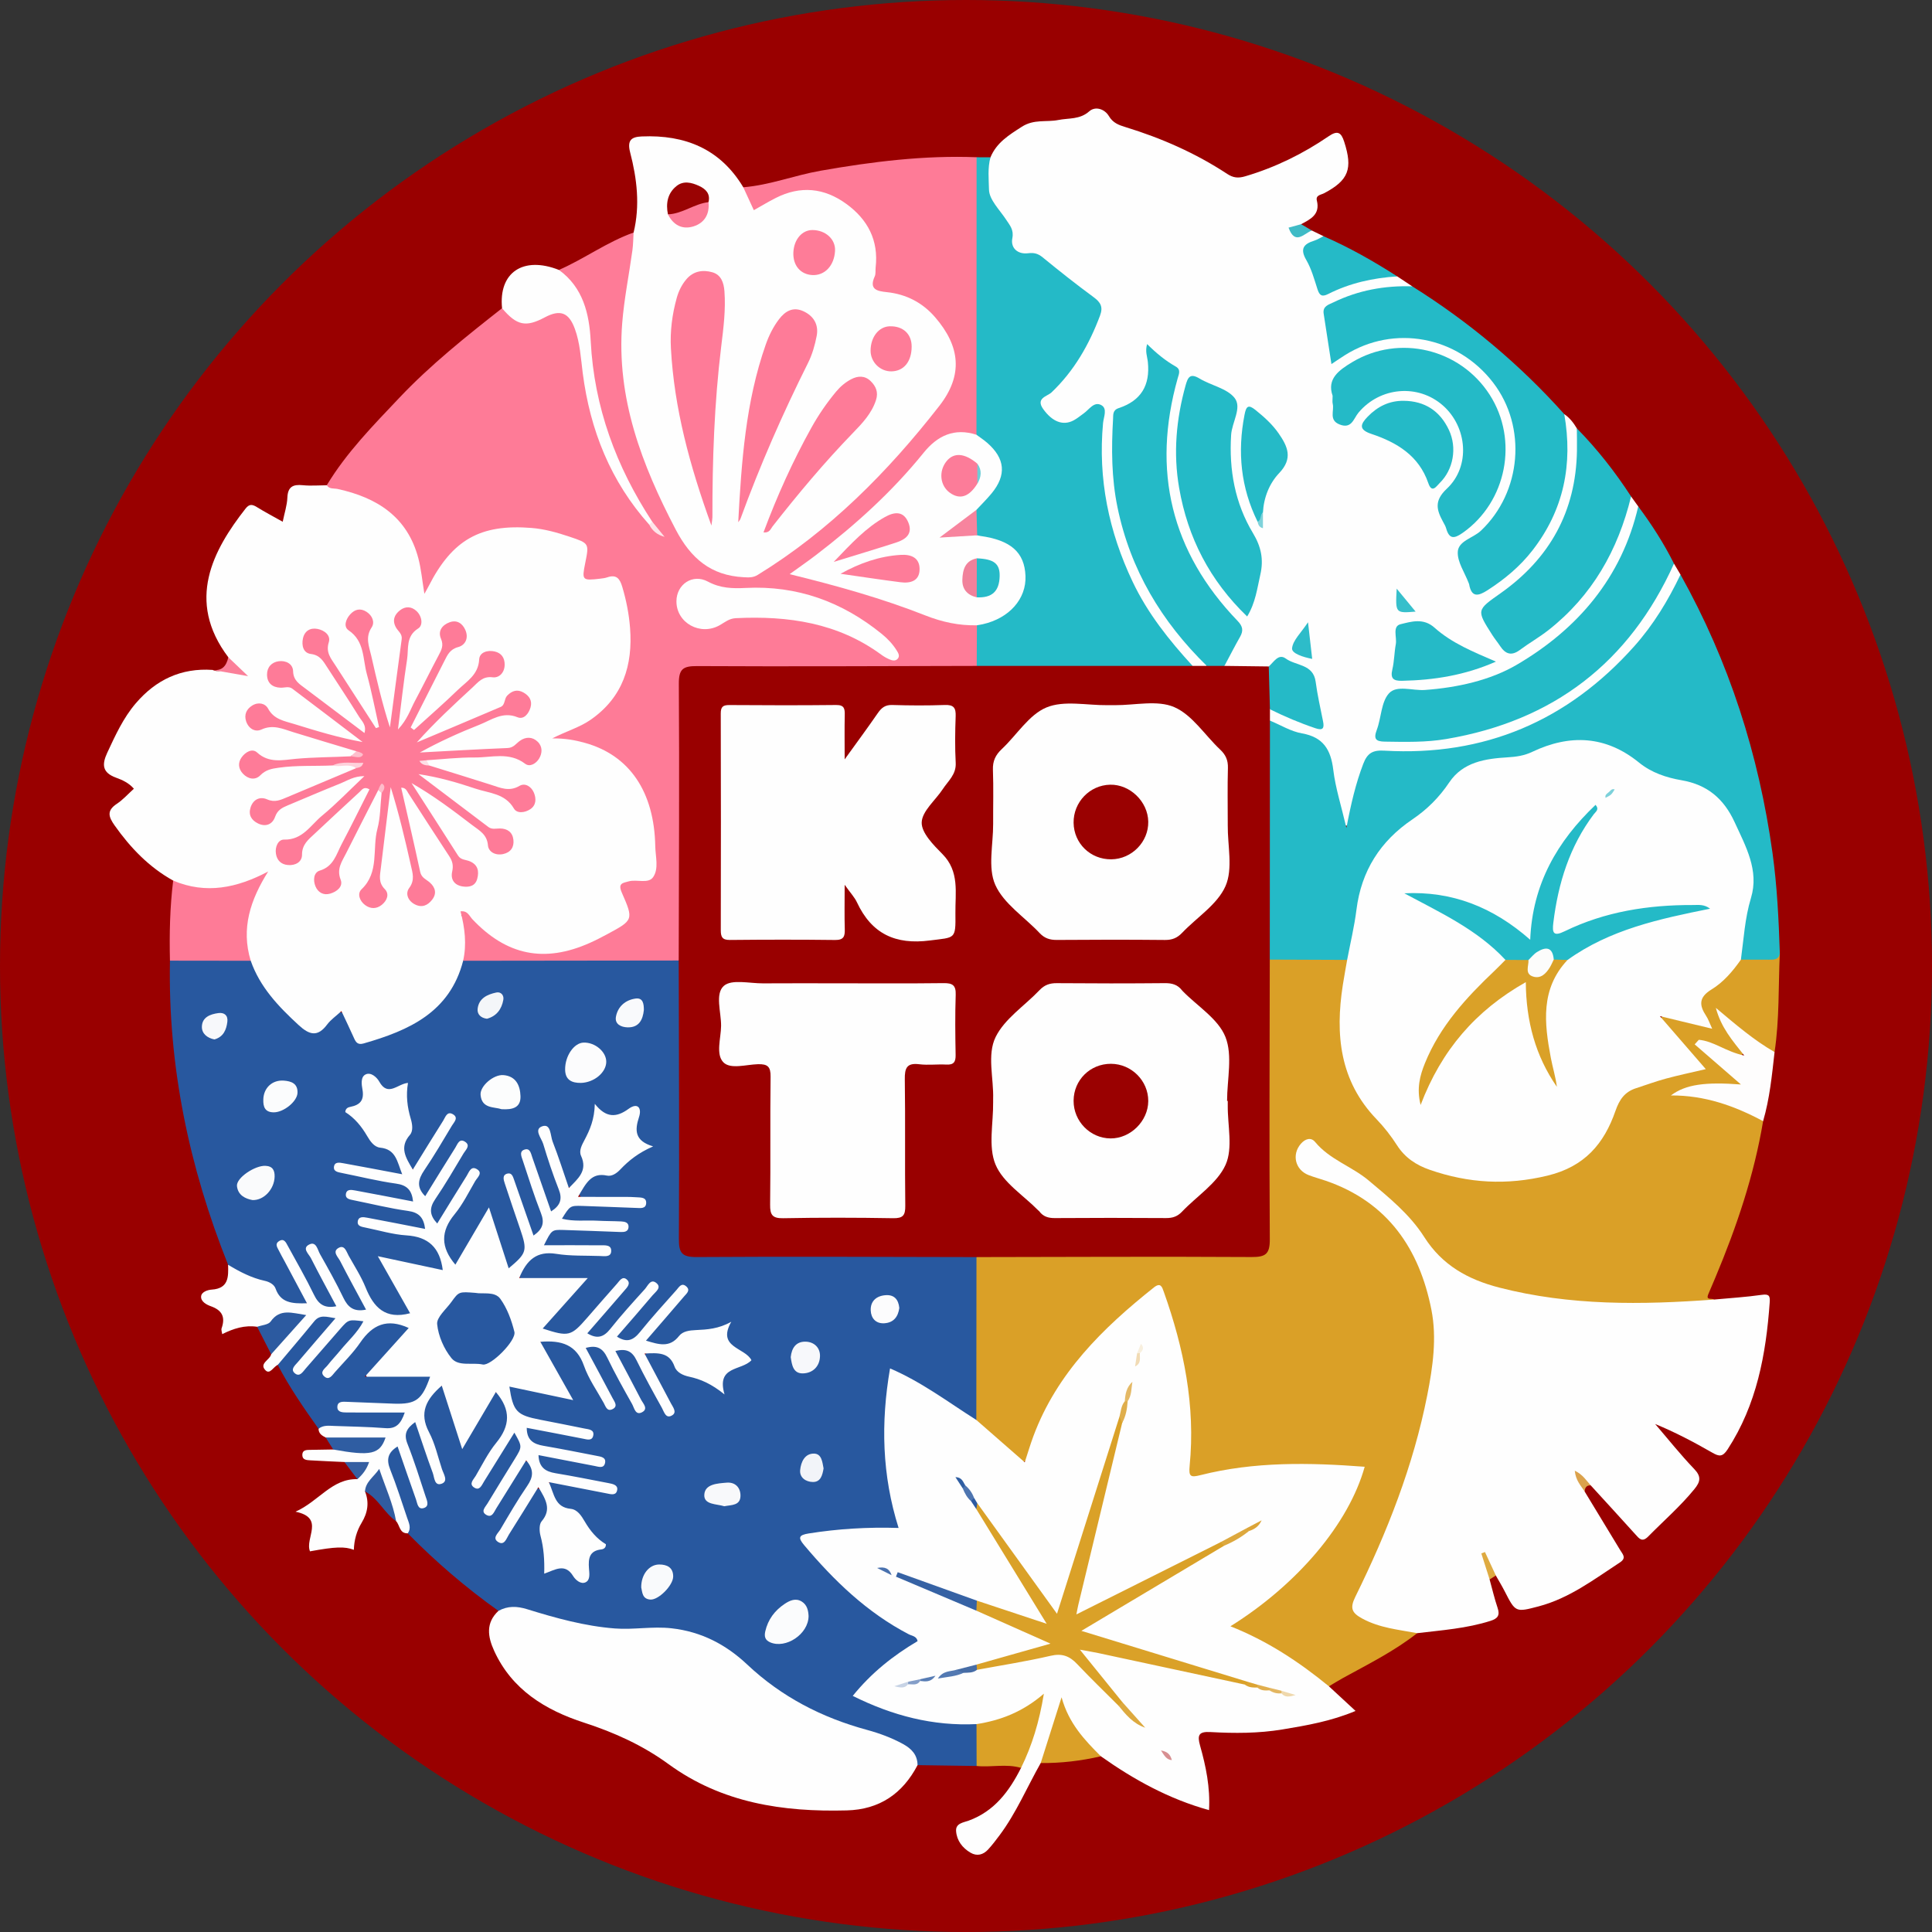 <?xml version="1.0" encoding="utf-8"?>
<!-- Generator: Adobe Illustrator 21.0.0, SVG Export Plug-In . SVG Version: 6.00 Build 0)  -->
<svg version="1.1" id="Layer_1" xmlns="http://www.w3.org/2000/svg" xmlns:xlink="http://www.w3.org/1999/xlink" x="0px" y="0px"
	 viewBox="0 0 320 320" style="enable-background:new 0 0 320 320;" xml:space="preserve">
<rect x="0" y="0" width="320" height="320" fill="#333333" stroke="none"/>
<style type="text/css">
	.st0{fill:#990000;}
	.st1{fill:#28589F;}
	.st2{fill:#FEFEFE;}
	.st3{fill:#DAA027;}
	.st4{fill:#FE7B97;}
	.st5{fill:#24BAC7;}
	.st6{fill:#2858A0;}
	.st7{fill:#FEFDFD;}
	.st8{fill:#DAA127;}
	.st9{fill:#25BAC7;}
	.st10{fill:#DAA028;}
	.st11{fill:#2C5AA0;}
	.st12{fill:#2F5DA2;}
	.st13{fill:#315CA0;}
	.st14{fill:#365FA1;}
	.st15{fill:#FB7F99;}
	.st16{fill:#3FBBC6;}
	.st17{fill:#DEAA41;}
	.st18{fill:#DBA24C;}
	.st19{fill:#FBFCFD;}
	.st20{fill:#FCFCFD;}
	.st21{fill:#FCFDFD;}
	.st22{fill:#FAFBFC;}
	.st23{fill:#F9FAFC;}
	.st24{fill:#F7F8FB;}
	.st25{fill:#F8F9FB;}
	.st26{fill:#F2F4F9;}
	.st27{fill:#F4F6F9;}
	.st28{fill:#FE7B98;}
	.st29{fill:#FED1DB;}
	.st30{fill:#FEBECC;}
	.st31{fill:#FEBDCB;}
	.st32{fill:#FEDFE6;}
	.st33{fill:#2DBCC9;}
	.st34{fill:#36BFCB;}
	.st35{fill:#7ED2DA;}
	.st36{fill:#DAA128;}
	.st37{fill:#3662A4;}
	.st38{fill:#DDA93E;}
	.st39{fill:#DDA83D;}
	.st40{fill:#466CA5;}
	.st41{fill:#5379B2;}
	.st42{fill:#DFAE4C;}
	.st43{fill:#E4B966;}
	.st44{fill:#DCA538;}
	.st45{fill:#4E75B0;}
	.st46{fill:#D78F91;}
	.st47{fill:#4971AE;}
	.st48{fill:#577CB4;}
	.st49{fill:#F1DBB4;}
	.st50{fill:#EFD8AC;}
	.st51{fill:#2F5EA2;}
	.st52{fill:#C7D3E5;}
	.st53{fill:#DCA433;}
	.st54{fill:#E0AE4D;}
	.st55{fill:#F8EFDE;}
	.st56{fill:#849EC8;}
	.st57{fill:#2C5AA1;}
	.st58{fill:#E3B661;}
	.st59{fill:#FEE4E9;}
	.st60{fill:#FE7C98;}
	.st61{fill:#9A0303;}
	.st62{fill:#FC7C98;}
	.st63{fill:#F7849E;}
	.st64{fill:#7CD1DA;}
	.st65{fill:#FE7C99;}
	.st66{fill:#FC7C99;}
	.st67{fill:#26BBC8;}
	.st68{fill:#F1819B;}
	.st69{fill:#6FCDD6;}
	.st70{fill:#9A0101;}
	.st71{fill:#FCFCFB;}
</style>
<circle class="st0" cx="160" cy="160" r="160"/>
<title>KNDC</title>
<path class="st1" d="M82.556,266.812c-5.385-3.838-10.383-8.13-15.02-12.842c-0.832-3.312-2.299-6.41-3.269-9.675
	c-0.213-0.716-0.518-1.414-0.538-2.171c-0.031-1.181,0.434-2.289,1.519-2.629c1.397-0.437,1.504,0.985,1.837,1.836
	c0.877,2.24,1.423,4.603,2.589,6.745c-0.692-2.755-1.67-5.424-2.526-8.129c-0.276-0.87-0.625-1.743-0.369-2.677
	c0.251-0.915,0.662-1.8,1.739-1.863c0.941-0.055,1.161,0.825,1.417,1.51c0.901,2.409,1.59,4.893,2.623,7.259
	c-0.319-2.74-1.521-5.213-2.465-7.751c-0.827-2.223-0.368-4.036,1.154-5.74c1.502-1.682,2.265-1.585,3.12,0.594
	c0.844,2.152,1.489,4.379,2.219,6.908c1.56-1.569,2.07-3.462,3.213-4.911c0.802-1.016,0.984-2.979,2.857-2.545
	c1.386,0.322,2.465,4.254,1.719,5.721c-1.094,2.152-2.576,4.074-3.75,6.181c-0.442,0.794-1.014,1.519-1.461,2.981
	c1.836-2.44,2.862-4.723,4.298-6.729c0.536-0.748,1.002-2.198,2.1-1.643c1.297,0.656,1.501,2.159,0.86,3.51
	c-0.963,2.029-2.22,3.897-3.411,5.799c-0.609,0.974-1.374,1.869-1.732,3.366c1.461-1.909,2.334-3.802,3.516-5.483
	c0.734-1.044,1.263-3.147,3.003-2.138c1.782,1.033,0.796,2.755,0,4.172c-1.422,2.53-3.106,4.905-4.424,7.5
	c1.524-1.581,2.367-3.614,3.602-5.383c0.633-0.906,1.222-2.487,2.517-1.894c1.391,0.637,2.259,2.376,1.526,3.809
	c-1.358,2.655-0.299,5.229-0.313,7.832c-0.003,0.618,0.195,1.32,0.978,1.081c1.501-0.458,2.542,0.216,3.607,1.098
	c1.176,0.974,1.587,0.356,1.602-0.88c0.016-1.36,0.06-2.661,1.621-3.317c0.678-0.285,0.335-0.833-0.037-1.198
	c-1.852-1.817-2.801-4.518-5.729-5.31c-1.364-0.369-1.762-1.978-1.891-3.298c-0.155-1.58,1.083-1.383,2.078-1.235
	c2.542,0.377,5.028,1.096,7.618,1.217c-2.61-0.867-5.322-1.287-8.015-1.776c-1.08-0.196-2.145-0.38-2.928-1.223
	c-0.582-0.626-1.1-1.376-0.649-2.235c0.412-0.785,1.264-0.686,2.012-0.569c2.543,0.398,5.038,1.068,7.622,1.279
	c-2.386-0.715-4.845-1.119-7.276-1.639c-0.812-0.174-1.642-0.278-2.419-0.591c-1.244-0.501-2.391-1.322-1.985-2.745
	c0.403-1.41,1.783-0.826,2.798-0.658c2.359,0.391,4.681,0.997,7.079,1.177c-2.604-1.008-5.368-1.312-8.084-1.763
	c-2.421-0.402-3.87-1.632-4.556-3.973c-0.649-2.216-0.222-2.82,2.025-2.405c2.267,0.418,4.483,1.116,7.101,1.371
	c-0.575-1.973-1.662-3.42-2.527-4.969c-0.446-0.799-0.911-1.586-1.185-2.467c-0.273-0.879-0.006-1.415,0.927-1.668
	c1.887-0.511,4.801,0.676,5.73,2.48c1.369,2.658,2.931,5.206,4.495,7.77c-0.949-2.026-2.115-3.949-2.97-6.011
	c-0.396-0.955-1.666-2.166-0.176-3.02c1.405-0.805,2.501,0.213,3.301,1.406c1.532,2.285,2.428,4.921,3.964,7.205
	c0.221,0.329,0.402,0.69,0.907,1.173c-1.033-2.419-2.191-4.432-3.323-6.463c-0.491-0.881-1.368-2.054,0.007-2.815
	c1.281-0.709,2.47-0.103,3.153,1.14c1.399,2.549,2.909,5.039,4.193,7.652c0.146,0.297,0.318,0.585,1.105,1.2
	c-1.219-2.559-2.565-4.406-3.426-6.482c-0.39-0.941-1.384-2.048-0.197-2.907c1.191-0.862,2.916-0.68,3.632,0.447
	c1.653,2.602,4.351,3.13,6.834,4.182c0.773,0.327,1.545,0.653,1.677-0.502c0.247-2.155,3.615-1.335,3.371-3.27
	c-0.174-1.383-2.991-1.552-2.716-3.759c0.063-0.504-0.344-0.742-0.824-0.628c-2.298,0.547-4.888-0.009-6.842,1.862
	c-0.683,0.654-1.58,0.909-2.526,0.91c-0.993,0.001-2.121,0.147-2.714-0.846c-0.688-1.151,0.455-1.781,0.993-2.551
	c1.288-1.844,3.002-3.33,4.266-5.206c-2.309,1.881-3.968,4.383-6.058,6.473c-0.528,0.528-0.954,1.174-1.723,1.38
	c-0.96,0.257-1.879,0.107-2.467-0.719c-0.571-0.802,0.13-1.407,0.602-1.947c1.641-1.875,3.181-3.834,4.758-5.772
	c-2.171,1.893-3.869,4.23-5.842,6.307c-0.514,0.541-0.923,1.205-1.643,1.491c-1.021,0.406-2.053,0.25-2.762-0.541
	c-0.783-0.873,0.13-1.521,0.626-2.113c1.595-1.907,3.205-3.801,4.797-5.716c-2.149,1.515-3.752,3.61-5.235,5.671
	c-1.673,2.325-3.652,2.524-6.084,2.082c-1.643-0.298-1.911-1.092-1.056-2.434c1.219-1.914,2.893-3.422,4.46-5.025
	c0.284-0.291,0.618-0.56,0.662-1.208c-1.977-0.548-4.036-0.051-6.033-0.287c-1.258-0.148-3.054,0.744-3.521-1.298
	c-0.245-1.072,2.168-3.635,3.541-3.785c2.396-0.262,4.811-0.299,7.205,0.107c1.064,0.18,2.116,0.337,3.183-0.092
	c-2.213-0.609-4.492-0.232-6.729-0.417c-1.188-0.099-3.149,0.6-3.14-1.347c0.008-1.689,1.697-2.31,3.32-2.35
	c2.157-0.053,4.317-0.154,6.458,0.312c0.881,0.192,1.803,0.292,3.092-0.169c-1.535-0.624-2.821-0.355-4.055-0.404
	c-1.079-0.043-2.165,0.05-3.24-0.03c-1.01-0.076-2.502,0.29-2.614-1.181c-0.107-1.415,1.121-2.21,2.43-2.4
	c2.059-0.299,4.142-0.263,6.208,0.076c1.298,0.213,2.596,0.471,4.507-0.132c-2.662-0.562-4.793-0.176-6.881-0.354
	c-1.21-0.103-2.865,0.57-3.318-1.274c-0.282-1.15,1.619-3.192,3.197-3.334c1.859-0.167,3.307-0.883,4.581-2.205
	c1.129-1.171,2.322-1.542,1.56-4.144c-0.772-2.64-0.314-4.274-3.489-2.363c-3.303-1.82-3.135,1.278-3.997,2.854
	c-0.697,1.274-0.975,2.64-0.582,4.095c0.231,0.853,0.036,1.656-0.456,2.374c-0.607,0.886-1.181,2.021-2.418,1.866
	c-1.028-0.128-1.193-1.276-1.496-2.116c-0.788-2.187-1.428-4.426-2.457-6.536c0.694,2.724,1.511,5.407,2.565,8.022
	c0.468,1.16,0.944,2.349,0.208,3.584c-0.341,0.573-0.703,1.193-1.46,1.219c-0.837,0.029-1.074-0.691-1.319-1.295
	c-0.999-2.464-1.901-4.965-2.849-7.455c0.708,2.791,1.682,5.499,2.57,8.233c0.282,0.868,0.654,1.752,0.328,2.672
	c-0.306,0.865-0.699,1.809-1.782,1.836c-0.93,0.023-1.114-0.889-1.364-1.569c-0.882-2.403-1.592-4.868-2.68-7.201
	c0.646,2.899,1.619,5.699,2.611,8.483c0.716,2.012,0.082,3.55-1.244,4.999c-1.143,1.249-1.98,0.998-2.564-0.488
	c-0.906-2.306-1.507-4.722-2.515-7.247c-1.516,2.122-2.589,4.258-3.821,6.296c-1.3,2.151-1.899,2.065-3.198-0.123
	c-1.172-1.976-1.359-3.732,0.106-5.745c1.652-2.269,2.949-4.793,4.284-7.285c-1.485,1.915-2.607,4.074-4.015,6.036
	c-0.574,0.799-0.962,2.334-2.35,1.482c-1.175-0.722-1.38-2.095-0.671-3.325c1.368-2.376,2.805-4.714,4.252-7.044
	c0.328-0.528,0.841-0.98,0.849-2.055c-1.529,2.337-2.71,4.513-4.113,6.54c-0.532,0.769-0.979,2.134-2.188,1.459
	c-1.326-0.74-1.527-2.168-0.753-3.489c1.345-2.293,2.734-4.563,4.132-6.825c0.347-0.561,0.802-1.063,1.061-2.123
	c-1.658,2.035-2.661,4.055-3.911,5.908c-0.596,0.884-0.973,2.651-2.347,2.019c-1.339-0.617-2.361-2.431-1.631-3.797
	c1.657-3.099,0.262-6.015,0.193-9.301c-1.761,0.893-3.107,0.486-4.352-0.761c-1.084-1.085-1.539-0.463-1.584,0.8
	c-0.032,0.912,0.067,2.015-0.8,2.508c-1.684,0.959-1.127,1.717-0.17,2.86c1.438,1.718,2.603,3.654,4.95,4.343
	c0.637,0.187,1.086,0.773,1.348,1.407c0.374,0.905,1.187,1.89,0.614,2.799c-0.64,1.015-1.834,0.4-2.766,0.251
	c-2.263-0.36-4.488-0.958-6.797-1.082c2.271,0.721,4.596,1.177,6.941,1.549c0.986,0.156,1.989,0.283,2.914,0.654
	c1.303,0.523,2.084,1.653,1.787,2.945c-0.325,1.411-1.657,0.697-2.545,0.567c-2.382-0.349-4.718-0.972-7.132-1.2
	c2.802,0.847,5.694,1.314,8.551,1.923c1.097,0.234,2.085,0.591,2.708,1.585c0.356,0.568,0.717,1.186,0.358,1.861
	c-0.4,0.752-1.144,0.556-1.782,0.455c-2.299-0.365-4.568-0.892-6.855-1.322c-0.392-0.074-0.791-0.24-1.426,0.089
	c2.811,0.639,5.441,1.236,8.089,1.582c2.862,0.374,4.133,2.095,4.9,4.592c0.501,1.629,0.018,2.193-1.633,1.908
	c-2.615-0.451-5.166-1.22-7.975-1.653c1.128,2.544,2.673,4.688,3.816,7.043c0.912,1.88,0.576,2.225-1.516,2.27
	c-2.745,0.06-4.479-1.043-5.635-3.584c-1.055-2.319-2.385-4.532-3.817-6.668c0.89,2.308,2.294,4.361,3.241,6.633
	c0.348,0.836,1.307,1.874,0.049,2.599c-1.068,0.615-2.102-0.032-2.883-0.86c-1.218-1.292-1.864-2.939-2.654-4.491
	c-0.784-1.541-1.6-3.061-2.661-4.439c0.873,2.215,2.033,4.279,3.196,6.349c0.491,0.873,1.466,2.052,0.187,2.832
	c-1.208,0.737-2.519,0.038-3.227-1.082c-1.375-2.174-2.628-4.43-3.778-6.738c-0.368-0.739-0.655-1.53-1.403-2.069
	c0.763,2.188,2.259,4.031,3.102,6.176c0.394,1.003,1.672,2.237,0.403,3.089c-1.174,0.789-3.133,0.497-3.891-0.606
	c-1.617-2.351-3.975-3.106-6.387-3.992c-1.016-0.373-1.932-0.984-2.391-2.063c-6.457-16.168-9.962-32.901-9.627-50.368
	c1.595-0.973,3.367-0.601,5.068-0.605c2.546-0.006,5.101-0.206,7.635,0.165c1.11,0.248,1.539,1.172,1.975,2.064
	c1.672,3.424,4.333,6.017,7.091,8.54c1.214,1.11,2.366,1.438,3.62,0.056c0.441-0.485,1.056-0.793,1.588-1.187
	c1.14-0.846,1.986-0.509,2.652,0.624c0.084,0.143,0.165,0.287,0.249,0.43c1.957,3.311,1.977,3.363,5.599,1.943
	c5.377-2.109,10.166-4.913,12.119-10.872c0.269-0.822,0.833-1.426,1.745-1.615c5.955-0.48,11.912-0.007,17.865-0.171
	c4.548-0.125,9.102-0.041,13.652-0.014c1.228,0.007,2.501-0.13,3.594,0.662c0.901,1.248,0.69,2.699,0.692,4.09
	c0.019,13.272,0.009,26.544,0.012,39.816c0.001,4.296,0.006,4.301,4.192,4.302c13.436,0.003,26.873-0.006,40.309,0.011
	c1.393,0.002,2.838-0.202,4.116,0.622c0.602,0.662,0.709,1.494,0.714,2.324c0.045,7.71,0.116,15.42-0.035,23.129
	c-0.006,0.331-0.093,0.656-0.184,0.969c-0.954,1.869-2.131,0.734-3.047,0.074c-3.039-2.189-6.296-4.01-9.5-5.927
	c-1.567-0.938-2.07-0.549-2.305,1.238c-0.921,7.003-0.506,13.892,1.242,20.73c0.682,2.669,0.303,3.186-2.412,3.159
	c-3.664-0.036-7.288,0.261-10.905,0.792c-1.744,0.256-1.866,0.859-0.758,2.203c4.432,5.376,9.581,9.859,15.743,13.158
	c2.62,1.403,2.654,2.03,0.132,3.645c-2.249,1.44-4.282,3.145-6.274,4.893c-2.136,1.874-1.991,2.5,0.607,3.492
	c4.678,1.787,9.437,3.164,14.528,2.988c1.043-0.036,2.214-0.14,2.852,1.06c0.315,2.247,0.909,4.516-0.566,6.605
	c-3.261-0.047-6.521-0.094-9.782-0.141c-2.031-3.179-5.322-4.386-8.687-5.284c-7.518-2.007-14.189-5.434-19.867-10.834
	c-5.49-5.22-12.16-6.769-19.553-5.82c-1.987,0.255-3.956-0.269-5.922-0.521c-1.396-0.179-2.761-0.563-4.134-0.886
	C90.088,268.141,86.47,266.718,82.556,266.812z"/>
<path class="st2" d="M76.712,159.133c-2.196,8.532-8.966,11.54-16.474,13.693c-1.02,0.292-1.309-0.218-1.637-0.957
	c-0.63-1.417-1.307-2.812-2.051-4.401c-0.928,0.857-1.777,1.436-2.357,2.215c-1.591,2.137-2.954,1.739-4.736,0.098
	c-3.332-3.069-6.399-6.27-7.929-10.652c-1.552-1.514-1.365-3.475-1.242-5.344c0.201-3.044,1.243-5.835,3.052-8.35
	c-3.925,1.757-7.824,3.148-12.153,1.886c-0.972-0.283-1.931-0.529-2.502-1.468c-4.006-2.226-7.072-5.421-9.7-9.137
	c-1.03-1.456-1.321-2.461,0.365-3.577c1.026-0.679,1.867-1.636,2.828-2.502c-0.833-0.964-1.914-1.451-2.949-1.827
	c-2.308-0.838-2.375-2.182-1.451-4.161c1.337-2.863,2.637-5.729,4.71-8.154c3.338-3.906,7.523-5.893,12.722-5.536
	c1.327,0.649,2.741-0.593,4.126,0.149c-0.72-0.616-1.296-1.32-1.521-2.248c-7.089-9.378-2.491-17.788,2.853-24.615
	c0.604-0.772,1.096-0.739,1.851-0.272c1.327,0.82,2.711,1.547,4.309,2.446c0.299-1.473,0.72-2.726,0.771-3.995
	c0.073-1.803,0.923-2.224,2.549-2.059c1.312,0.133,2.649,0.016,3.975,0.01c7.461,0.121,15.81,4.91,16.582,16.382
	c1.898-5.706,7.288-9.749,13.16-10.004c4.049-0.176,7.921,0.481,11.716,1.88c1.86,0.686,2.627,1.698,2.225,3.755
	c-0.553,2.833-0.438,2.915,2.576,2.604c1.543-0.159,2.661,0.244,3.14,1.749c2.143,6.739,2.744,13.409-1.688,19.529
	c-2.18,3.01-5.187,4.988-8.22,5.588c4.767-0.338,11.172,3.644,13.59,8.955c1.952,4.286,2.18,8.818,1.919,13.423
	c-0.089,1.571-1.033,2.06-2.458,2.219c-3.134,0.35-3.208,0.431-1.978,3.169c0.803,1.787,0.349,3.032-1.151,4.066
	c-4.933,3.4-10.265,5.43-16.377,4.669c-2.826-0.352-5.148-1.78-7.252-3.603c-1.121-0.971-2.106-2.085-3.284-3.334
	c-0.05-0.078-0.358,0.483-0.113,0.259c0.07-0.064,0.139-0.055,0.184,0.039C77.893,154.188,78.455,156.658,76.712,159.133z"/>
<path class="st3" d="M161.709,235.189c0.009-8.991,0.017-17.983,0.026-26.974c1.143-1.163,2.628-0.853,3.999-0.857
	c13.27-0.03,26.54-0.012,39.81-0.02c3.879-0.002,3.902-0.024,3.904-3.845c0.007-13.52-0.004-27.041,0.012-40.561
	c0.002-1.395-0.198-2.835,0.572-4.132c0.544-0.585,1.273-0.748,2.012-0.753c3.511-0.027,7.027-0.311,10.524,0.181
	c1.538,0.62,1.064,1.873,0.867,2.978c-0.67,3.765-1.157,7.482-0.651,11.369c0.521,4.008,1.681,7.6,4.309,10.677
	c1.134,1.327,2.443,2.56,3.297,4.057c3.142,5.506,8.514,6.648,14.093,7.706c5.236,0.993,10.119-0.444,14.891-1.998
	c4.054-1.321,6.171-5.002,7.471-8.832c0.808-2.381,2.118-3.802,4.34-4.702c3.092-1.251,6.361-1.855,9.761-2.745
	c-1.012-2.061-2.598-3.478-4.012-5.036c-0.872-0.961-2.397-2.098-1.662-3.313c0.705-1.165,2.268,0.049,3.449,0.22
	c1.061,0.153,2.057,0.654,3.187,0.643c0.414-0.837-0.308-1.395-0.501-2.06c-0.274-0.944-0.381-1.93,0.398-2.556
	c2.457-1.974,4.287-4.623,6.945-6.373c2.003-0.328,4.036-0.162,6.045-0.379c-0.253,5.458-0.052,10.939-0.872,16.367
	c-3.625-0.699-5.865-3.465-8.376-5.358c0.558,1.348,1.593,2.765,2.771,4.099c0.388,0.439,0.689,1.018,0.317,1.592
	c-0.381,0.587-1.019,0.456-1.588,0.319c-1.464-0.351-2.737-1.188-4.305-1.711c1.708,1.878,3.523,3.463,5.119,5.254
	c0.418,0.469,1.047,1.008,0.586,1.719c-0.367,0.566-1.059,0.308-1.622,0.271c-2.966-0.192-5.925-0.241-8.885,0.536
	c4.006,0.013,7.777,1.045,11.379,2.701c1.029,0.473,2.227,0.79,2.706,2.027c-1.498,8.981-4.398,17.534-7.906,25.901
	c-0.382,0.912-0.761,1.825-1.158,2.73c-0.491,1.12,0.596,0.629,0.92,0.914c-0.056,1.336-1.164,1.011-1.84,1.004
	c-9.287-0.096-18.602,0.649-27.839-0.983c-3.697-0.653-7.267-1.684-10.79-2.975c-2.603-0.954-4.687-2.502-6.242-4.74
	c-4.386-6.315-9.935-11.348-16.558-15.221c-0.721-0.422-1.337-0.98-1.969-1.521c-0.618-0.528-1.208-1.274-2.154-0.925
	c-0.813,0.3-0.949,1.089-0.985,1.859c-0.048,1.042,0.47,1.733,1.402,2.133c1.453,0.623,3.016,0.952,4.46,1.582
	c9.584,4.183,14.955,11.755,16.36,21.859c0.955,6.865-0.258,13.741-2.143,20.44c-2.504,8.904-5.865,17.474-9.883,25.794
	c-1.356,2.808-1.233,3.15,1.615,4.509c1.52,0.725,3.123,1.106,4.787,1.292c0.99,0.111,2.009,0.184,2.63,1.151
	c-3.789,2.981-8.086,5.119-12.284,7.424c-0.793,0.435-1.558,0.92-2.336,1.382c-0.987,0.389-1.556-0.376-2.166-0.861
	c-3.79-3.009-7.872-5.518-12.265-7.558c-2.492-1.157-2.559-1.887-0.25-3.24c8.644-5.064,14.33-12.683,18.731-21.432
	c1.299-2.582,1.142-2.898-1.839-2.955c-7.633-0.146-15.27-0.306-22.783,1.518c-2.769,0.672-3.199,0.173-3.009-2.661
	c0.615-9.166-0.989-18.015-3.903-26.671c-0.437-1.297-0.943-1.804-2.267-0.753c-7.234,5.737-13.508,12.258-17.495,20.734
	c-0.782,1.662-1.29,3.415-1.933,5.122c-0.628,1.669-1.673,2.045-3.002,0.833C165.768,239.413,162.99,238.048,161.709,235.189z"/>
<path class="st2" d="M217.275,38.176c0.645,0.315,1.29,0.629,1.936,0.944c0.038,0.175,0.02,0.334-0.067,0.47
	c-0.6,0.947-2.534,0.797-2.272,2.309c0.339,1.952,1.151,3.813,2.153,5.528c0.473,0.811,1.361,0.328,2.037,0.061
	c1.546-0.61,3.131-1.08,4.728-1.535c1.883-0.537,3.742-0.641,5.638-0.175c0.828,0.549,1.655,1.097,2.483,1.646
	c-0.728,0.948-1.795,0.719-2.756,0.741c-3.209,0.071-6.21,0.954-9.151,2.157c-1.42,0.581-2.092,1.421-1.796,3.06
	c0.334,1.848,0.522,3.724,0.839,5.739c2.439-1.548,4.833-2.797,7.567-3.343c8.679-1.736,17.276,2.47,21.122,10.412
	c3.895,8.041,1.898,17.139-5.034,22.943c-2.468,2.066-2.651,5.394-0.456,7.886c0.801,0.909,1.509,0.303,2.191-0.116
	c4.671-2.864,8.177-6.821,10.288-11.839c1.885-4.481,2.819-9.2,2-14.116c-0.136-0.819-0.295-1.654,0.367-2.354
	c0.898,0.605,1.534,1.443,2.084,2.357c1.308,4.153,0.618,8.253-0.64,12.223c-2.245,7.084-6.664,12.578-13.02,16.423
	c-1.461,0.884-1.743,1.645-0.989,3.177c2.552,5.184,3.599,5.473,8.298,2.052c6.905-5.026,11.446-11.691,13.865-19.853
	c0.296-0.998,0.292-2.197,1.468-2.741c0.397,0.549,0.793,1.098,1.19,1.647c0.324,1.163,0.164,2.275-0.238,3.405
	c-3.108,8.728-8.469,15.704-16.092,20.979c-6.639,4.594-14.074,6.549-22.031,6.721c-1.794,0.039-2.727,0.649-3.192,2.386
	c-1.494,5.588-1.792,4.95,3.438,4.793c18.785-0.562,32.644-9.294,41.842-25.601c0.635-1.125,0.851-2.557,2.192-3.206
	c0.359,0.605,0.717,1.211,1.076,1.816c0.082,0.84,0.01,1.631-0.428,2.4c-9.687,17.023-23.962,26.704-43.839,27.432
	c-0.664,0.024-1.329,0.003-1.994,0.003c-5.275,0-5.266,0.003-6.837,5.127c-0.537,1.752-0.768,3.575-1.289,5.327
	c-0.158,0.531-0.257,1.282-0.967,1.289c-0.703,0.007-0.821-0.737-0.981-1.261c-0.949-3.102-1.598-6.282-2.229-9.456
	c-0.372-1.871-1.315-2.866-3.095-3.446c-2.346-0.763-4.793-1.392-6.679-3.163c-0.295-0.624-0.321-1.251-0.009-1.876
	c1.347-0.932,2.275,0.34,3.379,0.663c1.559,0.455,3.309,2.152,4.534,1.3c1.21-0.841-0.248-2.862-0.282-4.392
	c-0.052-2.384-1.191-3.9-3.443-4.898c-1.779-0.789-3.005,0.113-4.422,0.68c-2.219,0.253-4.433,0.448-6.629-0.138
	c-1.16-1.051-0.216-1.986,0.244-2.86c1.875-3.559,1.866-3.516-0.622-6.388c-8.931-10.31-11.914-22.218-9.234-35.518
	c1.03-5.112,1.413-4.082-2.912-7.301c0.513,2.105,0.053,4.022-0.607,5.908c-0.456,1.303-1.215,2.581-2.494,2.962
	c-2.406,0.717-2.47,2.381-2.563,4.423c-0.64,14.083,4.217,26.025,13.797,36.195c0.595,0.632,1.436,1.227,1.028,2.335
	c-0.719,0.525-1.494,0.493-2.293,0.241c-6.372-5.868-10.716-13.039-13.266-21.263c-1.951-6.292-3.097-12.723-2.099-19.363
	c0.098-0.65,0.245-1.482-0.332-1.875c-0.805-0.548-1.333,0.332-1.905,0.734c-2.879,2.022-4.467,2.085-6.423,0.213
	c-1.768-1.691-1.887-2.624-0.07-4.355c3.056-2.911,5.366-6.297,7.112-10.111c1.708-3.728,1.664-3.804-1.593-6.277
	c-1.915-1.454-3.88-2.853-5.674-4.456c-0.961-0.858-1.897-1.52-3.275-1.5c-1.416,0.021-2.572-0.885-2.695-2.158
	c-0.291-3.004-2.455-5.006-3.555-7.548c-0.958-2.216-0.921-4.558,0.352-6.746c1.015-2.436,3.037-3.678,5.191-5.06
	c2.036-1.306,4.062-0.725,6.061-1.122c1.734-0.344,3.541-0.047,5.107-1.434c1.03-0.912,2.568-0.366,3.248,0.78
	c0.684,1.153,1.649,1.493,2.744,1.829c5.968,1.828,11.635,4.322,16.858,7.756c0.993,0.653,1.816,0.742,2.98,0.398
	c4.978-1.468,9.566-3.722,13.826-6.635c1.473-1.007,2.065-0.66,2.571,0.908c1.447,4.479,0.742,6.377-3.311,8.523
	c-0.533,0.282-1.441,0.312-1.215,1.226c0.568,2.299-1.04,3.075-2.606,3.912c-0.167,0.463-0.774,0.562-0.922,1.2
	C215.513,38.792,216.389,38.039,217.275,38.176z"/>
<path class="st2" d="M161.709,235.189c2.612,2.284,5.224,4.568,8.02,7.012c0.512-1.554,0.923-2.956,1.431-4.322
	c3.888-10.449,11.484-17.896,19.959-24.635c1.131-0.899,1.36-0.073,1.648,0.738c3.317,9.322,5.255,18.864,4.276,28.806
	c-0.174,1.771,0.142,1.958,1.757,1.549c8.966-2.273,18.049-2.093,27.236-1.395c-2.628,9.422-11.12,19.483-22.239,26.423
	c6.091,2.403,11.377,5.898,16.317,9.944c1.392,1.287,2.785,2.576,4.409,4.077c-4.054,1.703-8.085,2.398-12.121,3.067
	c-3.952,0.655-7.942,0.654-11.918,0.429c-1.965-0.111-2.197,0.54-1.714,2.25c0.968,3.428,1.695,6.914,1.483,10.681
	c-6.624-1.833-12.438-5.036-17.918-8.919c-2.748-1.491-4.751-3.867-6.478-7.735c-1.136,3.022-1.431,6.293-3.482,8.854
	c-2.274,4.01-4.061,8.298-6.851,12.013c-0.594,0.791-1.193,1.587-1.864,2.312c-0.813,0.88-1.841,1.156-2.913,0.526
	c-1.347-0.791-2.267-2.004-2.388-3.561c-0.102-1.316,1.203-1.428,2.079-1.747c4.275-1.557,6.735-4.884,8.678-8.74
	c-0.267-1.933,0.992-3.44,1.455-5.17c0.446-1.666,0.995-3.304,1.328-5.377c-2.453,1.45-4.707,2.771-7.29,3.29
	c-0.958,0.193-1.911,0.62-2.869,0.006c-7.207,0.351-13.921-1.394-20.499-4.672c3.099-3.831,6.714-6.689,10.741-9.069
	c-0.16-0.837-0.946-0.867-1.474-1.142c-6.907-3.6-12.368-8.878-17.323-14.766c-1.034-1.229-0.897-1.665,0.771-1.929
	c4.851-0.769,9.722-1.071,14.88-0.91c-2.755-8.727-2.97-17.406-1.417-26.424C152.673,228.904,157.069,232.256,161.709,235.189z"/>
<path class="st4" d="M76.712,159.133c0.603-2.725,0.292-5.416-0.437-8.183c1.173-0.16,1.471,0.78,1.969,1.307
	c5.651,5.987,11.91,7.271,19.428,3.926c0.985-0.438,1.947-0.934,2.897-1.446c4.331-2.335,4.408-2.376,2.425-6.886
	c-0.68-1.547,0.12-1.596,1.16-1.875c1.357-0.363,3.232,0.45,4.022-0.691c0.977-1.412,0.39-3.383,0.358-5.106
	c-0.165-9.056-4.275-15.082-11.651-17.137c-1.598-0.445-3.229-0.76-5.415-0.741c2.384-1.22,4.533-1.817,6.359-3.086
	c5.36-3.726,7.006-9.052,6.53-15.217c-0.177-2.299-0.627-4.59-1.3-6.831c-0.408-1.357-0.979-2.05-2.459-1.547
	c-0.388,0.132-0.809,0.184-1.22,0.231c-2.943,0.34-3.021,0.255-2.45-2.571c0.668-3.306,0.662-3.289-2.612-4.391
	c-2.051-0.69-4.133-1.272-6.288-1.445c-8.492-0.68-13.127,1.967-17.033,9.644c-0.178,0.35-0.38,0.689-0.702,1.272
	c-0.365-2.205-0.527-4.088-1.002-5.89c-1.809-6.867-6.844-10.057-13.365-11.481c-0.624-0.136-1.365,0.066-1.803-0.616
	c3.273-5.429,7.695-9.915,12.007-14.474c5.194-5.49,11.098-10.189,17.027-14.847c0.667-0.132,1.085,0.329,1.526,0.678
	c1.534,1.217,3.108,1.248,4.878,0.467c3.748-1.655,5.517-0.789,6.594,3.16c0.677,2.483,0.866,5.056,1.206,7.598
	c1.173,8.771,4.887,16.432,10.151,23.421c0.332,0.455,0.706,0.884,1.162,1.704c-0.432-0.892-0.889-1.327-1.212-1.855
	c-6.129-8.51-9.527-18-10.098-28.465c-0.266-4.866-1.834-9.2-4.786-13.054c4.229-1.848,7.986-4.64,12.365-6.189
	c1.05,0.967,0.604,2.146,0.437,3.266c-0.769,5.166-1.826,10.277-1.746,15.562c0.195,12.755,4.842,23.956,11.74,34.375
	c1.926,2.91,8.294,3.833,11.256,1.977c10.549-6.611,18.89-15.617,27.019-24.854c0.765-0.869,1.43-1.83,2.001-2.85
	c3.793-6.783,0.45-14.59-7.118-16.607c-0.401-0.107-0.811-0.175-1.217-0.264c-3.331-0.727-3.33-0.728-3.035-4.073
	c0.519-5.871-1.558-9.534-6.807-11.996c-3.517-1.65-6.774-0.804-9.969,0.978c-0.947,0.528-1.936,1.941-3.038,0.943
	c-1.027-0.93-1.818-2.327-1.354-3.956c4.377-0.351,8.479-1.98,12.778-2.736c8.564-1.506,17.148-2.579,25.864-2.239
	c0.913,0.812,0.911,1.918,0.913,2.996c0.02,13.371,0.033,26.743,0.003,40.114c-0.002,0.665-0.035,1.329-0.2,1.971
	c-0.339,1.277-1.309,1.313-2.366,1.185c-2.337-0.284-4.383,0.536-5.814,2.247c-6.321,7.556-13.482,14.188-21.988,20.213
	c3.512,1.023,6.627,1.725,9.662,2.673c3.806,1.189,7.604,2.384,11.334,3.798c2.172,0.824,4.362,1.611,6.756,1.551
	c0.906-0.023,1.865,0.057,2.303,1.117c0.274,2.268,0.82,4.555-0.513,6.698c-1.301,0.767-2.743,0.564-4.141,0.566
	c-13.545,0.017-27.091,0.004-40.636,0.013c-3.686,0.002-3.755,0.071-3.758,3.765c-0.01,13.381,0.009,26.762-0.021,40.142
	c-0.003,1.371,0.317,2.863-0.87,3.998C100.515,159.107,88.613,159.12,76.712,159.133z"/>
<path class="st2" d="M234.732,270.503c-3.083-0.58-6.217-0.858-9.081-2.41c-1.734-0.939-2.111-1.698-1.167-3.613
	c5.255-10.667,9.605-21.677,11.918-33.407c0.922-4.677,1.601-9.469,0.689-14.108c-1.991-10.131-7.26-17.876-17.504-21.395
	c-0.941-0.323-1.907-0.578-2.834-0.935c-2.224-0.855-2.841-3.404-1.289-5.191c0.708-0.815,1.664-1.142,2.362-0.296
	c2.404,2.913,6.057,4.025,8.852,6.364c3.385,2.832,6.846,5.641,9.223,9.381c2.97,4.671,7.239,7.035,12.42,8.371
	c11.738,3.026,23.626,2.866,35.564,1.984c2.64-0.248,5.296-0.405,7.921-0.782c1.238-0.178,1.388,0.198,1.312,1.265
	c-0.613,8.603-2.145,16.917-6.972,24.331c-0.826,1.268-1.397,1.199-2.518,0.556c-3.051-1.752-6.164-3.396-9.481-4.757
	c2.141,2.493,4.19,5.075,6.461,7.443c1.217,1.268,1.033,2.117,0.044,3.331c-2.32,2.846-5.083,5.243-7.644,7.845
	c-1.016,1.032-1.489,0.379-2.141-0.344c-2.445-2.715-4.92-5.403-7.384-8.101c-0.456-0.293-1.016-0.38-1.54-0.83
	c0.367,0.645,0.43,1.235,0.514,1.819c1.973,3.251,3.949,6.5,5.917,9.754c0.408,0.674,1.064,1.275-0.07,2.016
	c-4.283,2.801-8.379,5.932-13.449,7.269c-3.845,1.014-3.839,1.003-5.656-2.544c-0.447-0.872-0.96-1.71-1.443-2.564
	c-1.113-0.523-1.103-1.728-1.648-2.661c0.35,1.109,1.039,2.117,0.618,3.316c0.437,1.579,0.808,3.18,1.331,4.73
	c0.417,1.238-0.021,1.755-1.179,2.125C242.923,269.725,238.813,270.015,234.732,270.503z"/>
<path class="st2" d="M123.112,31.022c0.582,1.264,1.164,2.527,1.746,3.791c1.206-0.676,2.39-1.395,3.622-2.02
	c4.1-2.083,8.04-1.689,11.716,0.992c3.539,2.582,5.349,6.026,4.839,10.507c-0.056,0.495,0.046,1.053-0.149,1.479
	c-1.012,2.209,0.455,2.454,2.017,2.619c3.203,0.339,5.887,1.732,7.973,4.144c4.152,4.799,4.699,9.573,0.71,14.69
	c-8.51,10.916-18.184,20.69-30.097,28.005c-0.763,0.468-1.451,0.422-2.318,0.377c-5.443-0.285-8.757-3.129-11.25-7.89
	c-5.63-10.75-9.848-21.795-8.865-34.186c0.32-4.036,1.134-8.032,1.688-12.051c0.135-0.977,0.137-1.972,0.2-2.959
	c1.088-4.48,0.558-8.935-0.573-13.279c-0.548-2.106,0.299-2.572,1.941-2.642C113.458,22.296,119.297,24.652,123.112,31.022z"/>
<path class="st2" d="M37.776,209.482c1.912,1.157,3.875,2.187,6.09,2.667c0.749,0.162,1.538,0.597,1.775,1.271
	c0.831,2.356,2.681,2.532,5.201,2.439c-1.302-2.444-2.511-4.713-3.721-6.981c-0.312-0.586-0.648-1.16-0.938-1.756
	c-0.245-0.502-0.693-1.079,0.001-1.533c0.856-0.561,1.171,0.192,1.481,0.759c1.472,2.695,3.01,5.36,4.348,8.121
	c0.766,1.582,1.77,2.279,3.696,1.885c-1.441-2.708-2.87-5.313-4.209-7.963c-0.351-0.695-1.542-1.649-0.268-2.27
	c1.152-0.561,1.368,0.887,1.769,1.594c1.349,2.383,2.69,4.777,3.875,7.243c0.746,1.552,1.714,2.38,3.753,1.955
	c-1.464-2.73-2.921-5.377-4.299-8.064c-0.334-0.65-1.327-1.524-0.285-2.138c1.037-0.611,1.329,0.602,1.706,1.276
	c0.971,1.739,2.068,3.433,2.809,5.269c1.321,3.273,3.251,5.349,7.365,4.257c-1.67-2.951-3.415-6.035-5.345-9.446
	c3.836,0.821,7.286,1.559,10.755,2.301c-0.469-3.736-2.385-5.522-6.019-5.752c-2.298-0.146-4.562-0.842-6.839-1.301
	c-0.571-0.115-1.318-0.236-1.229-0.964c0.113-0.929,0.964-0.773,1.595-0.656c3.16,0.587,6.312,1.217,9.568,1.851
	c-0.227-1.885-1.026-2.727-2.834-2.979c-3.035-0.423-6.025-1.169-9.034-1.775c-0.581-0.117-1.32-0.232-1.262-0.938
	c0.078-0.954,0.941-0.786,1.567-0.671c3.162,0.577,6.317,1.198,9.571,1.823c-0.201-1.903-1.022-2.713-2.825-2.963
	c-3.035-0.421-6.024-1.174-9.034-1.773c-0.592-0.118-1.315-0.247-1.254-0.943c0.083-0.955,0.947-0.768,1.571-0.656
	c3.161,0.568,6.314,1.177,9.738,1.822c-0.835-2.069-1.017-4.143-3.643-4.404c-0.989-0.098-1.655-1.056-2.167-1.938
	c-0.926-1.594-2.075-2.987-3.613-3.952c0.026-0.645,0.502-0.801,0.821-0.864c1.642-0.321,2.343-1.107,2.019-2.895
	c-0.144-0.792-0.339-2.082,0.546-2.491c0.884-0.408,1.852,0.507,2.236,1.195c1.451,2.602,3.061,0.348,4.762,0.221
	c-0.356,2.077-0.116,4.015,0.457,5.935c0.262,0.877,0.437,2.015-0.133,2.669c-1.793,2.059-0.715,3.755,0.476,5.749
	c1.726-2.788,3.358-5.458,5.031-8.102c0.36-0.569,0.63-1.626,1.601-1.067c1.005,0.579,0.187,1.322-0.157,1.896
	c-1.495,2.492-2.961,5.007-4.593,7.409c-1.018,1.498-1.305,2.801,0.17,4.273c1.666-2.691,3.305-5.371,4.984-8.027
	c0.361-0.571,0.654-1.619,1.618-0.988c0.955,0.625,0.105,1.335-0.239,1.908c-1.536,2.564-3.038,5.156-4.718,7.624
	c-1.01,1.483-0.915,2.664,0.349,4.004c1.648-2.675,3.241-5.295,4.876-7.889c0.367-0.582,0.678-1.646,1.594-1.163
	c1.209,0.638,0.164,1.428-0.195,2.048c-1.082,1.867-2.056,3.843-3.414,5.495c-2.308,2.806-2.318,5.437,0.141,8.329
	c1.765-3.01,3.532-6.024,5.563-9.487c1.167,3.605,2.211,6.832,3.266,10.092c3.015-2.522,3.124-2.911,1.901-6.506
	c-0.855-2.513-1.726-5.02-2.544-7.546c-0.192-0.594-0.48-1.422,0.455-1.643c0.719-0.17,0.909,0.536,1.103,1.093
	c1.049,3.019,2.105,6.036,3.201,9.175c1.543-1.065,1.848-2.135,1.228-3.718c-1.118-2.855-2.039-5.788-3.005-8.7
	c-0.222-0.668-0.676-1.607,0.409-1.853c0.811-0.184,0.952,0.718,1.167,1.337c1.021,2.947,2.05,5.891,3.111,8.936
	c1.535-0.976,1.902-2.04,1.271-3.637c-0.974-2.466-1.809-4.992-2.573-7.531c-0.292-0.973-1.659-2.474-0.1-2.952
	c1.388-0.426,1.276,1.584,1.655,2.553c0.965,2.465,1.762,4.996,2.693,7.696c1.538-1.587,3.145-2.862,2.015-5.338
	c-0.386-0.846,0.139-1.796,0.567-2.606c0.896-1.697,1.66-3.431,1.711-6.001c1.881,2.382,3.605,2.278,5.591,0.83
	c1.522-1.109,2.224-0.136,1.734,1.355c-0.725,2.204-0.73,3.958,2.338,4.861c-2.436,1.061-4.029,2.335-5.456,3.839
	c-0.584,0.616-1.382,1.171-2.199,0.998c-2.591-0.548-3.448,1.24-4.79,3.526c2.828,0,5.257-0.004,7.685,0.003
	c0.665,0.002,1.332,0.007,1.994,0.059c0.72,0.057,1.704-0.043,1.606,1.045c-0.08,0.883-0.963,0.747-1.607,0.725
	c-2.99-0.1-5.979-0.244-8.969-0.333c-2.026-0.061-2.027-0.032-3.369,2.116c1.981,0.505,3.932,0.225,5.845,0.33
	c1.327,0.073,2.659,0.056,3.987,0.122c0.593,0.03,1.252,0.173,1.197,0.952c-0.054,0.759-0.709,0.82-1.307,0.8
	c-3.156-0.108-6.311-0.252-9.468-0.338c-1.957-0.053-1.958-0.017-3.233,2.528c3.236,0,6.268-0.017,9.299,0.012
	c0.785,0.008,1.946-0.152,1.832,1.054c-0.088,0.932-1.136,0.744-1.865,0.717c-2.408-0.089-4.853,0.028-7.215-0.354
	c-3.231-0.521-4.92,0.998-6.154,4.011c3.627,0,7.122,0,11.357,0c-2.777,3.109-5.093,5.701-7.465,8.357
	c4.304,1.402,4.684,1.301,7.372-1.786c1.638-1.88,3.27-3.765,4.929-5.627c0.414-0.464,0.88-1.311,1.583-0.746
	c0.822,0.66,0.096,1.35-0.379,1.902c-2,2.328-4.021,4.638-6.115,7.047c1.601,0.973,2.694,0.677,3.805-0.723
	c1.806-2.277,3.769-4.432,5.721-6.588c0.491-0.542,0.949-1.785,1.893-1.034c0.966,0.768-0.116,1.47-0.599,2.044
	c-1.924,2.284-3.897,4.527-5.908,6.849c1.631,1.068,2.712,0.611,3.817-0.763c1.926-2.394,4.003-4.668,6.047-6.965
	c0.399-0.449,0.822-1.266,1.598-0.601c0.77,0.659,0.064,1.195-0.339,1.668c-2.043,2.396-4.11,4.772-6.318,7.328
	c2.115,0.636,3.909,1.23,5.476-0.768c0.635-0.81,1.752-0.931,2.753-0.979c1.896-0.091,3.779-0.189,5.901-1.379
	c-2.444,4.303,2.293,4.249,3.339,6.367c-1.645,1.789-5.858,0.872-4.457,5.668c-2.18-1.759-3.952-2.528-5.896-2.946
	c-0.989-0.213-2.038-0.704-2.377-1.661c-0.85-2.393-2.685-2.288-4.978-2.166c1.521,2.866,2.947,5.547,4.365,8.232
	c0.338,0.641,1.035,1.479,0.243,1.983c-1.084,0.69-1.368-0.561-1.726-1.204c-1.452-2.611-2.899-5.229-4.213-7.91
	c-0.696-1.42-1.625-1.996-3.495-1.52c1.44,2.72,2.863,5.36,4.234,8.026c0.341,0.663,1.273,1.544,0.184,2.117
	c-1.103,0.58-1.297-0.73-1.654-1.364c-1.424-2.531-2.852-5.067-4.109-7.683c-0.734-1.527-1.697-2.137-3.568-1.605
	c1.502,2.799,2.99,5.54,4.44,8.3c0.321,0.61,0.998,1.408-0.078,1.875c-0.849,0.368-1.081-0.518-1.384-1.068
	c-1.122-2.035-2.509-3.982-3.267-6.147c-1.222-3.491-3.698-4.27-7.228-3.975c1.744,3.096,3.43,6.09,5.441,9.659
	c-3.881-0.822-7.217-1.529-10.572-2.24c0.629,4.133,1.202,4.734,5.119,5.491c2.444,0.472,4.885,0.958,7.324,1.454
	c0.701,0.143,1.701,0.159,1.435,1.23c-0.21,0.846-1.012,0.584-1.686,0.45c-3.073-0.612-6.154-1.189-9.315-1.795
	c0.006,2.071,1.154,2.695,2.759,2.974c2.943,0.511,5.875,1.087,8.806,1.662c0.7,0.137,1.668,0.233,1.385,1.269
	c-0.233,0.853-1.042,0.542-1.699,0.412c-3.074-0.607-6.152-1.192-9.302-1.798c0.067,2.039,1.158,2.723,2.806,2.996
	c2.946,0.489,5.876,1.079,8.809,1.643c0.653,0.126,1.538,0.295,1.424,1.092c-0.149,1.044-1.061,0.745-1.801,0.599
	c-3.071-0.606-6.144-1.198-9.523-1.854c0.912,2.026,0.987,4.159,3.621,4.422c1.109,0.11,1.775,1.157,2.33,2.108
	c0.89,1.526,1.987,2.857,3.494,3.753c0.036,0.596-0.388,0.821-0.756,0.861c-2.013,0.222-2.165,1.529-2.044,3.158
	c0.058,0.786,0.253,1.898-0.563,2.288c-0.811,0.387-1.691-0.432-2.058-1.031c-1.362-2.222-3.021-1.007-4.795-0.4
	c0.064-2.246-0.072-4.269-0.611-6.266c-0.203-0.751-0.246-1.902,0.184-2.405c1.699-1.99,0.681-3.631-0.538-5.659
	c-1.681,2.713-3.26,5.298-4.883,7.856c-0.408,0.642-0.736,1.865-1.758,1.245c-1.078-0.653-0.03-1.464,0.342-2.092
	c1.435-2.431,2.85-4.882,4.447-7.206c0.979-1.425,1.195-2.655-0.17-4.244c-1.678,2.701-3.308,5.339-4.957,7.965
	c-0.376,0.599-0.689,1.599-1.622,1.083c-1.02-0.565-0.178-1.318,0.162-1.888c1.49-2.495,3.036-4.956,4.555-7.434
	c1.221-1.992,1.216-1.994-0.09-4.313c-1.705,2.748-3.358,5.425-5.027,8.092c-0.378,0.604-0.721,1.593-1.638,0.999
	c-0.937-0.607-0.087-1.339,0.254-1.921c1.091-1.862,2.058-3.84,3.413-5.495c2.269-2.772,2.493-5.408-0.071-8.398
	c-1.758,2.984-3.525,5.982-5.571,9.455c-1.216-3.773-2.286-7.095-3.388-10.516c-2.593,2.256-3.803,4.502-2.105,7.722
	c0.993,1.884,1.459,4.049,2.135,6.097c0.27,0.817,1.078,1.978-0.009,2.409c-1.249,0.495-1.237-1.028-1.511-1.767
	c-1.005-2.71-1.897-5.463-2.91-8.426c-1.409,1.016-1.937,1.94-1.286,3.585c1.128,2.851,2.042,5.787,2.999,8.703
	c0.216,0.659,0.699,1.625-0.266,1.943c-1.021,0.336-1.085-0.776-1.315-1.423c-1.024-2.873-2.008-5.759-3.051-8.768
	c-1.637,1.012-1.876,2.167-1.223,3.81c1.041,2.617,1.893,5.31,2.797,7.98c0.285,0.841,0.748,1.702,0.115,2.596
	c-1.39,0.045-1.298-1.33-1.929-2.013c-1.126-1.559-1.504-3.427-2.138-5.188c-0.783-2.173-0.777-2.177-2.342-0.45
	c-0.219,0.242-0.479,0.445-0.672,0.711c0.724,1.831,0.448,3.527-0.563,5.196c-0.821,1.355-1.242,2.868-1.286,4.476
	c-1.513-0.574-3.078-0.518-7.266,0.251c-0.892-2.175,2.531-5.553-2.396-6.565c3.875-1.738,6.026-5.502,10.25-5.392
	c1.504-2.622-0.912-2.28-2.142-2.835c-1.894-0.091-3.789-0.166-5.681-0.282c-0.561-0.034-1.276-0.063-1.298-0.83
	c-0.028-0.963,0.769-0.889,1.421-0.904c1.232-0.029,2.464-0.043,3.697-0.062c1.157-0.761,2.394-0.072,3.588-0.191
	c1.178-0.117,2.437,0.209,3.732-0.761c-2.959-0.971-5.95,0.433-8.567-1.033c-0.62-0.301-1.178-0.654-1.189-1.454
	c0.468-1.395,1.693-1.086,2.716-1.183c2.42-0.229,4.77,0.619,7.188,0.487c1.045-0.057,2.129,0.05,3.279-1.173
	c-2.689-0.093-4.985,0.024-7.271-0.075c-1.294-0.056-3.117,0.04-3.141-1.638c-0.026-1.797,1.831-1.506,3.105-1.59
	c2.249-0.149,4.435,0.508,6.689,0.531c2.264,0.023,3.851-0.703,4.793-3.023c-2.319-0.478-4.611-0.114-6.872-0.244
	c-0.895-0.051-2.037,0.206-2.511-0.69c-0.493-0.931,0.457-1.666,0.957-2.386c1.047-1.51,2.459-2.693,3.725-4.006
	c0.973-1.008,0.71-1.543-0.606-1.769c-1.173-0.202-2.063,0.204-2.899,1.033c-1.889,1.875-3.432,4.052-5.286,5.955
	c-0.346,0.356-0.62,0.782-1.013,1.093c-0.642,0.509-1.34,0.707-2.045,0.166c-0.809-0.62-0.475-1.327-0.019-1.964
	c0.821-1.147,1.673-2.272,2.659-3.288c0.906-0.933,1.696-1.952,2.243-3.174c-1.487,0.492-2.449,1.612-3.337,2.748
	c-1.127,1.442-2.435,2.72-3.568,4.153c-0.673,0.852-1.534,1.891-2.675,1.083c-1.239-0.877-0.267-1.919,0.299-2.802
	c0.857-1.336,2.026-2.41,3.071-3.589c0.588-0.663,1.264-1.289,1.665-2.557c-3.542,1.787-4.77,5.613-7.897,7.329
	c-0.713,0.285-1.29,1.655-2.033,0.898c-1.118-1.14,0.74-1.709,0.944-2.663c0.669-2.578,3.249-3.726,4.399-5.971
	c-1.39-0.474-2.62-0.334-3.779,0.8c-0.774,0.757-1.786,1.263-2.945,0.625c-2.048-0.307-3.913,0.28-5.786,1.219
	c-0.044-0.351-0.196-0.702-0.104-0.966c0.646-1.844,0.112-2.987-1.784-3.657c-0.686-0.242-1.692-0.768-1.609-1.641
	c0.071-0.742,1.091-1.068,1.765-1.113C37.875,213.412,37.846,211.486,37.776,209.482z"/>
<path class="st5" d="M210.341,119.352c1.761,0.729,3.463,1.795,5.295,2.116c3.554,0.622,4.791,2.705,5.197,6.047
	c0.367,3.021,1.324,5.97,2.175,9.613c0.766-4.039,1.554-7.383,2.794-10.622c0.678-1.771,1.566-2.285,3.468-2.175
	c16.581,0.962,30.364-4.914,41.403-17.278c3.173-3.554,5.624-7.591,7.669-11.882c8.041,14.392,12.978,29.805,15.242,46.111
	c0.765,5.511,1.028,11.049,1.212,16.599c-0.159,1.13-1.003,1.079-1.831,1.074c-1.539-0.01-3.078-0.009-4.617-0.013
	c-0.823-2.46-0.753-4.982,0.227-7.296c1.68-3.967,1.286-7.778-0.231-11.616c-0.765-1.935-1.721-3.784-2.755-5.584
	c-1.314-2.287-3.348-3.726-5.897-4.242c-3.903-0.791-7.344-2.458-10.617-4.703c-4.455-3.056-9.263-2.768-14.035-0.768
	c-1.871,0.784-3.731,1.222-5.761,1.346c-4.066,0.248-7.572,1.582-9.818,5.384c-1.052,1.78-2.749,3.085-4.465,4.292
	c-5.165,3.632-8.832,8.235-9.618,14.757c-0.238,1.974-0.654,3.932-1.005,5.895c-0.174,0.973-0.234,2.008-1.243,2.582
	c-4.271-0.017-8.543-0.034-12.814-0.052c-0.981-0.9-0.854-2.115-0.857-3.255c-0.029-11.03-0.03-22.06,0.001-33.091
	C209.462,121.454,209.33,120.235,210.341,119.352z"/>
<path class="st5" d="M161.733,72.009c0.007-15.321,0.015-30.641,0.022-45.962c0.766,0.002,1.532,0.005,2.299,0.007
	c-0.491,1.757-0.281,3.654-0.246,5.353c0.034,1.682,1.777,3.352,2.841,4.981c0.621,0.95,1.3,1.656,1.024,3.081
	c-0.316,1.632,0.915,2.684,2.595,2.479c1.01-0.123,1.653,0.043,2.428,0.677c2.758,2.257,5.554,4.474,8.426,6.583
	c1.161,0.852,1.625,1.608,1.077,3.065c-1.805,4.801-4.272,9.135-8.027,12.715c-0.697,0.664-2.689,0.946-1.38,2.772
	c1.504,2.097,3.287,2.81,5.055,1.856c0.579-0.313,1.091-0.751,1.634-1.131c0.916-0.64,1.718-2.05,2.933-1.382
	c1.053,0.579,0.38,1.968,0.287,2.964c-0.862,9.242,0.944,17.969,4.907,26.305c2.486,5.228,6.043,9.687,9.923,13.919
	c-0.879,1.011-2.094,0.885-3.23,0.889c-9.764,0.033-19.529,0.033-29.293,0c-1.136-0.004-2.351,0.122-3.233-0.884
	c0.011-2.242,0.022-4.485,0.033-6.727c0.835-1.187,2.311-1.172,3.442-1.816c2.904-1.655,4.297-4.029,3.868-6.896
	c-0.441-2.952-2.027-4.461-5.518-5.236c-0.72-0.16-1.508-0.146-2.015-0.828c-0.581-1.278-0.41-2.61-0.293-3.937
	c0.197-1.115,0.972-1.861,1.686-2.657c3.055-3.402,3.008-5.463-0.17-8.625C162.352,73.121,161.733,72.775,161.733,72.009z"/>
<path class="st2" d="M82.556,266.812c1.543-0.851,3.072-0.798,4.758-0.276c4.744,1.47,9.542,2.803,14.518,3.188
	c3.118,0.242,6.215-0.384,9.397-0.027c4.972,0.558,9.049,2.722,12.533,6.003c5.696,5.364,12.354,8.788,19.835,10.823
	c2.067,0.562,4.094,1.309,5.993,2.353c1.397,0.769,2.372,1.789,2.384,3.487c-2.475,4.739-6.316,7.356-11.721,7.498
	c-10.574,0.278-20.691-1.223-29.524-7.667c-4.257-3.105-8.943-5.231-13.974-6.863c-6.366-2.065-11.953-5.422-14.907-11.904
	C80.785,271.096,80.414,268.814,82.556,266.812z"/>
<path class="st5" d="M259.092,68.594c1.45,8.273-0.057,15.857-5.272,22.572c-2.063,2.657-4.602,4.767-7.423,6.584
	c-1.53,0.985-2.667,1.277-3.066-0.992c-0.014-0.08-0.059-0.155-0.089-0.233c-0.648-1.707-1.869-3.441-1.789-5.113
	c0.087-1.834,2.544-2.289,3.836-3.513c6.722-6.373,7.663-17.172,2.022-24.521c-5.919-7.711-16.404-9.664-24.528-4.565
	c-0.697,0.437-1.373,0.907-2.255,1.492c-0.446-2.892-0.864-5.62-1.287-8.348c-0.195-1.26,0.833-1.497,1.619-1.879
	c4.119-2.004,8.492-2.796,13.052-2.653C243.294,53.303,251.704,60.34,259.092,68.594z"/>
<path class="st5" d="M277.266,93.356c-7.397,16.404-19.997,26.045-37.717,29.048c-3.382,0.573-6.78,0.485-10.186,0.433
	c-1.475-0.023-1.894-0.434-1.327-1.94c0.758-2.012,0.716-4.607,2.016-6.052c1.292-1.436,3.922-0.416,5.958-0.564
	c5.365-0.39,10.804-1.594,15.213-4.175c10.068-5.893,17.407-14.425,20.122-26.227C273.579,86.876,275.593,90.009,277.266,93.356z"/>
<path class="st5" d="M270.157,82.231c-2.158,8.887-6.449,16.463-13.726,22.167c-1.495,1.172-3.168,2.114-4.692,3.252
	c-1.393,1.041-2.394,0.69-3.274-0.645c-0.41-0.622-0.891-1.197-1.291-1.824c-2.667-4.182-2.611-4.112,1.395-6.943
	c8.115-5.735,12.453-13.546,12.624-23.561c0.021-1.242-0.01-2.485-0.017-3.727C264.563,74.397,267.529,78.18,270.157,82.231z"/>
<path class="st6" d="M46.006,226.071c2.021-2.408,4.066-4.797,6.051-7.234c0.938-1.152,2.032-0.72,3.511-0.497
	c-2.188,2.544-4.231,4.901-6.249,7.279c-0.454,0.535-1.294,1.201-0.454,1.866c0.794,0.628,1.307-0.29,1.777-0.826
	c1.915-2.183,3.806-4.387,5.722-6.57c1.367-1.557,1.378-1.547,3.831-1.243c-1,1.904-2.552,3.256-3.825,4.813
	c-0.683,0.834-1.435,1.614-2.098,2.463c-0.416,0.533-1.388,1.093-0.575,1.845c0.794,0.734,1.319-0.168,1.788-0.701
	c1.426-1.619,2.989-3.149,4.2-4.918c1.994-2.913,4.413-4.05,8.01-2.392c-2.318,2.573-4.657,5.168-7.272,8.07
	c3.875,0,7.317,0,10.818,0c-1.332,3.832-2.348,4.581-5.99,4.466c-2.571-0.081-5.14-0.216-7.711-0.302
	c-0.722-0.024-1.695-0.152-1.662,0.917c0.025,0.825,0.909,0.84,1.564,0.844c3.118,0.018,6.236,0.008,9.596,0.008
	c-0.654,1.926-1.476,2.724-3.21,2.587c-2.81-0.222-5.635-0.257-8.454-0.364c-0.904-0.034-1.831-0.168-2.618,0.466
	C50.332,233.231,47.947,229.793,46.006,226.071z"/>
<path class="st4" d="M28.683,145.854c5.445,2.307,10.589,1.217,15.737-1.508c-2.934,4.662-4.532,9.42-2.892,14.786
	c-4.46-0.006-8.919-0.011-13.379-0.017C28.041,154.683,28.143,150.26,28.683,145.854z"/>
<path class="st2" d="M107.54,86.909c-6.412-7.168-9.796-15.657-11.02-25.109c-0.318-2.459-0.441-4.966-1.302-7.325
	c-0.999-2.739-2.438-3.265-5-1.902c-3.139,1.67-4.621,1.351-7.061-1.518c-0.599-5.929,3.493-8.687,9.42-6.346
	c4.022,2.913,5.028,7.294,5.262,11.785c0.571,10.971,4.229,20.816,10.19,29.912C108.233,86.929,108,87.029,107.54,86.909z"/>
<path class="st7" d="M292.025,185.7c-4.714-2.529-9.651-4.292-15.271-4.26c2.472-1.858,5.754-2.253,11.599-1.816
	c-2.553-2.215-5.107-4.43-7.66-6.645c0.228-0.252,0.456-0.503,0.684-0.755c2.479,0.212,4.455,1.963,7.526,2.606
	c-2.027-2.559-3.835-4.645-4.705-7.897c3.317,2.781,6.305,5.363,9.727,7.318C293.492,178.1,293.12,181.96,292.025,185.7z"/>
<path class="st8" d="M161.74,285.568c3.975-0.622,7.641-2.002,11.158-5.039c-0.768,4.699-1.965,8.59-3.784,12.292
	c-2.424-0.729-4.91-0.064-7.357-0.317C161.751,290.193,161.746,287.881,161.74,285.568z"/>
<path class="st9" d="M231.427,45.778c-3.996,0.254-7.849,1.102-11.438,2.919c-1.041,0.527-1.44,0.239-1.772-0.789
	c-0.532-1.647-0.997-3.366-1.855-4.843c-1.074-1.85-0.452-2.647,1.301-3.199c0.54-0.17,1.032-0.493,1.546-0.746
	C223.482,40.973,227.512,43.271,231.427,45.778z"/>
<path class="st10" d="M172.375,292.016c1.067-3.361,2.133-6.723,3.455-10.889c1.2,4.362,3.83,7.083,6.505,9.77
	C179.058,291.654,175.74,292.046,172.375,292.016z"/>
<path class="st11" d="M42.591,219.759c0.764-0.278,1.854-0.329,2.236-0.874c1.534-2.192,3.522-1.421,5.894-1.067
	c-2.033,2.274-3.919,4.383-5.805,6.49C44.141,222.79,43.366,221.274,42.591,219.759z"/>
<path class="st12" d="M53.945,238.098c3.294,0,6.588,0,9.915,0c-0.935,2.79-2.443,3.119-8.669,1.985
	C54.776,239.421,54.36,238.76,53.945,238.098z"/>
<path class="st13" d="M60.454,247.031c0.092-1.588,1.391-2.336,2.359-3.735c1.048,3.104,2.285,5.758,2.794,8.662
	C63.628,250.588,62.648,248.175,60.454,247.031z"/>
<path class="st14" d="M57.052,242.161c1.286,0,2.572,0,4.084,0c-0.423,1.244-1.096,2.094-1.942,2.835
	C58.48,244.052,57.766,243.107,57.052,242.161z"/>
<path class="st15" d="M37.814,108.861c0.918,0.876,1.836,1.753,3.277,3.129c-2.46-0.431-4.172-0.73-5.883-1.029
	C36.813,111.174,37.511,110.263,37.814,108.861z"/>
<path class="st16" d="M217.275,38.176c-1.322,0.53-2.771,2.505-3.85-0.472c0.702-0.192,1.394-0.381,2.085-0.57
	C216.097,37.482,216.686,37.829,217.275,38.176z"/>
<path class="st17" d="M246.728,261.607c-0.458-1.437-0.917-2.875-1.375-4.312c0.202-0.077,0.404-0.153,0.606-0.23
	c0.6,1.296,1.199,2.592,1.799,3.888C247.414,261.171,247.071,261.389,246.728,261.607z"/>
<path class="st18" d="M262.458,247.021c-0.621-0.961-1.479-1.816-1.625-3.428c1.367,0.66,1.918,1.655,2.651,2.439
	C262.769,245.974,262.529,246.41,262.458,247.021z"/>
<path class="st0" d="M161.772,110.296c11.918-0.002,23.837-0.004,35.756-0.006c0.785,0,1.569,0.001,2.353,0.001
	c0.976-0.7,1.951-0.725,2.925,0.003c2.446,0.031,4.893,0.061,7.339,0.092c1.423,2.327,1.198,4.7,0.198,7.095
	c-0.001,0.623-0.001,1.247-0.002,1.87c-0.009,13.195-0.017,26.39-0.026,39.585c-0.02,15.436-0.102,30.872,0.004,46.307
	c0.017,2.463-0.676,2.975-3.029,2.961c-15.184-0.089-30.369-0.012-45.555,0.01c-15.444-0.024-30.888-0.11-46.331-0.007
	c-2.465,0.017-2.972-0.676-2.959-3.029c0.083-15.361,0-30.723-0.029-46.085c0.029-15.273,0.122-30.546,0.021-45.818
	c-0.016-2.468,0.679-2.963,3.026-2.95C130.899,110.409,146.336,110.325,161.772,110.296z"/>
<path class="st19" d="M133.926,267.68c-0.025,3.005-3.79,5.462-6.365,4.34c-0.853-0.372-0.997-0.983-0.808-1.816
	c0.447-1.968,1.57-3.455,3.218-4.554c0.848-0.566,1.808-0.991,2.794-0.403C133.716,265.813,133.888,266.826,133.926,267.68z"/>
<path class="st20" d="M96.23,179.364c-1.513,0.02-2.61-0.478-2.628-2.212c-0.023-2.257,1.47-4.413,3.055-4.466
	c1.908-0.064,3.781,1.531,3.759,3.201C100.392,177.646,98.398,179.302,96.23,179.364z"/>
<path class="st21" d="M83.078,183.718c-1.209-0.41-3.273-0.051-3.479-2.356c-0.131-1.474,2.158-3.429,3.789-3.291
	c2.062,0.175,2.756,1.692,2.821,3.465C86.28,183.435,84.955,183.837,83.078,183.718z"/>
<path class="st22" d="M41.821,198.771c-1.166-0.22-2.401-0.78-2.573-2.313c-0.152-1.359,2.977-3.442,4.723-3.361
	c1.213,0.056,1.54,0.776,1.515,1.802C45.438,196.934,43.74,198.833,41.821,198.771z"/>
<path class="st23" d="M106.207,262.932c-0.027-2.134,1.302-3.807,2.996-3.803c1.267,0.003,2.303,0.484,2.297,1.994
	c-0.005,1.464-2.427,3.91-3.777,3.817C106.357,264.846,106.393,263.707,106.207,262.932z"/>
<path class="st19" d="M43.614,182.098c0.05-1.908,1.474-3.257,3.399-3.114c1.225,0.091,2.328,0.469,2.263,2.035
	c-0.06,1.431-2.292,3.223-3.929,3.219C43.87,184.235,43.573,183.312,43.614,182.098z"/>
<path class="st24" d="M130.969,224.786c0.156-1.515,0.874-2.603,2.473-2.564c1.41,0.035,2.408,1.002,2.376,2.393
	c-0.039,1.689-1.188,2.842-2.859,2.863C131.365,227.498,131.155,226.053,130.969,224.786z"/>
<path class="st25" d="M119.962,249.481c-1.277-0.402-3.383-0.224-3.309-1.885c0.081-1.809,2.181-1.891,3.701-2.021
	c1.381-0.119,2.256,0.767,2.293,2.056C122.698,249.411,121.153,249.244,119.962,249.481z"/>
<path class="st20" d="M148.954,216.636c-0.188,1.434-0.924,2.443-2.485,2.539c-1.422,0.087-2.198-0.855-2.25-2.121
	c-0.064-1.557,0.952-2.424,2.467-2.532C148.082,214.421,148.811,215.207,148.954,216.636z"/>
<path class="st23" d="M106.645,167.284c-0.167,1.642-0.821,2.929-2.709,2.878c-1.022-0.027-2.152-0.501-1.916-1.769
	c0.314-1.692,1.573-2.769,3.251-3.001C106.521,165.22,106.644,166.293,106.645,167.284z"/>
<path class="st26" d="M136.411,243.216c-0.192,1.12-0.473,2.288-1.82,2.249c-1.108-0.032-2.183-0.716-2.06-1.985
	c0.129-1.319,0.763-2.759,2.315-2.718C136.108,240.795,136.207,242.185,136.411,243.216z"/>
<path class="st24" d="M35.517,172.164c-1.193-0.233-2.098-0.969-2.079-2.098c0.027-1.589,1.382-2.088,2.73-2.269
	c0.968-0.13,1.614,0.37,1.491,1.421C37.499,170.575,37,171.744,35.517,172.164z"/>
<path class="st27" d="M80.655,168.737c-1.021-0.124-1.643-0.752-1.546-1.639c0.191-1.751,1.606-2.391,3.095-2.708
	c0.77-0.164,1.299,0.465,1.164,1.212C83.089,167.155,82.244,168.31,80.655,168.737z"/>
<path class="st28" d="M55.081,126.783c-2.971,0.136-5.951-0.049-8.918,0.373c-1.166,0.166-2.144,0.335-3.054,1.265
	c-0.832,0.85-2.016,0.635-2.872-0.274c-0.775-0.824-0.854-1.831-0.207-2.724c0.617-0.852,1.742-1.532,2.564-0.778
	c1.953,1.792,4.212,1.248,6.331,1.047c3.056-0.289,6.112-0.268,9.165-0.425c0.118-0.492,1.531,0.453,0.929-0.838
	c-3.492-1.053-6.991-2.086-10.474-3.169c-1.723-0.536-3.328-1.312-5.251-0.425c-1.075,0.496-2.155-0.195-2.536-1.39
	c-0.335-1.049,0.034-1.971,0.998-2.576c1.03-0.646,2.169-0.383,2.646,0.498c0.975,1.802,2.681,2.044,4.313,2.549
	c3.701,1.145,7.404,2.282,11.341,2.984c-3.88-2.948-7.755-5.904-11.646-8.838c-0.584-0.44-1.293-0.131-1.945-0.156
	c-1.381-0.052-2.216-0.777-2.236-2.149c-0.017-1.229,0.749-2.077,1.94-2.235c1.184-0.157,2.342,0.429,2.377,1.648
	c0.045,1.556,1.056,2.131,2.032,2.867c3.223,2.43,6.446,4.858,9.79,7.377c0.375-1.34-0.452-1.982-0.892-2.694
	c-1.703-2.754-3.507-5.445-5.262-8.167c-0.668-1.036-1.197-2.046-2.72-2.234c-1.269-0.157-1.563-1.411-1.319-2.562
	c0.263-1.238,1.192-1.822,2.407-1.589c1.145,0.219,2.244,1.053,1.876,2.213c-0.533,1.678,0.351,2.669,1.099,3.827
	c2.237,3.465,4.474,6.93,6.711,10.395c0.171-0.061,0.341-0.121,0.512-0.182c-0.664-2.933-1.226-5.894-2.022-8.791
	c-0.689-2.508-0.349-5.424-3.012-7.225c-0.904-0.611-0.465-1.862,0.274-2.665c0.755-0.82,1.667-1.057,2.681-0.41
	c0.995,0.635,1.409,1.754,0.857,2.583c-1.103,1.656-0.426,3.145-0.068,4.712c0.902,3.95,1.809,7.899,3.094,11.852
	c0.647-4.871,1.287-9.743,1.95-14.611c0.121-0.891-0.607-1.315-0.954-1.945c-0.645-1.17-0.261-2.111,0.676-2.841
	c0.894-0.697,1.893-0.644,2.726,0.125c0.926,0.856,1.126,2.358,0.292,2.881c-2.101,1.319-1.57,3.347-1.847,5.123
	c-0.575,3.676-0.972,7.38-1.512,11.614c1.562-1.643,2.045-3.285,2.821-4.737c1.331-2.489,2.574-5.025,3.901-7.517
	c0.476-0.894,0.888-1.654,0.409-2.764c-0.566-1.311,0.215-2.294,1.423-2.738c1.202-0.442,2.126,0.173,2.612,1.288
	c0.571,1.312,0.014,2.497-1.198,2.823c-1.379,0.37-1.787,1.328-2.305,2.351c-1.851,3.654-3.706,7.306-5.559,10.959
	c0.185,0.141,0.369,0.282,0.554,0.423c2.414-2.195,4.881-4.337,7.223-6.606c1.49-1.443,3.442-2.524,3.572-5.089
	c0.059-1.172,1.374-1.587,2.571-1.31c1.11,0.258,1.656,1.044,1.65,2.183c-0.008,1.324-0.916,2.23-1.995,2.092
	c-1.654-0.212-2.387,0.811-3.329,1.68c-3.149,2.902-6.293,5.81-9.227,9.106c4.628-1.955,9.261-3.9,13.881-5.874
	c0.785-0.335,0.562-1.339,1.097-1.885c0.794-0.81,1.671-1.08,2.688-0.506c0.956,0.54,1.494,1.355,1.166,2.477
	c-0.305,1.044-1.114,2.046-2.144,1.623c-2.474-1.016-4.325,0.453-6.322,1.24c-3.362,1.324-6.658,2.82-9.865,4.596
	c4.844-0.256,9.686-0.547,14.532-0.741c0.992-0.04,1.389-0.729,2.04-1.195c0.962-0.689,2.075-0.703,2.958,0.164
	c0.813,0.798,0.763,1.874,0.23,2.768c-0.488,0.817-1.52,1.477-2.326,0.864c-2.639-2.011-5.577-1.007-8.384-1.035
	c-2.648-0.026-5.299,0.293-7.948,0.46c0.025,0.259-0.706-0.071-0.337,0.399c0.179,0.228,0.53,0.314,0.799,0.47
	c3.403,1.061,6.811,2.105,10.207,3.189c1.562,0.498,3.01,1.197,4.726,0.188c0.953-0.56,1.991,0.128,2.404,1.146
	c0.386,0.95,0.392,2.033-0.586,2.7c-0.887,0.605-2.225,0.777-2.729-0.09c-1.475-2.534-4.104-2.536-6.375-3.302
	c-3.04-1.025-6.126-1.914-9.438-2.403c3.857,2.916,7.716,5.829,11.569,8.751c0.603,0.458,1.267,0.247,1.92,0.251
	c1.253,0.008,2.095,0.623,2.235,1.875c0.137,1.224-0.452,2.094-1.708,2.363c-1.258,0.27-2.416-0.348-2.507-1.444
	c-0.154-1.846-1.471-2.481-2.622-3.364c-3.196-2.45-6.41-4.876-10.036-6.948c2.572,4.002,5.152,7.998,7.707,12.011
	c0.476,0.748,1.296,0.662,1.958,0.948c1.355,0.584,1.541,1.661,1.218,2.887c-0.317,1.202-1.305,1.428-2.372,1.281
	c-1.41-0.195-2.072-1.152-1.78-2.461c0.223-1,0.063-1.726-0.479-2.545c-2.288-3.462-4.52-6.961-6.78-10.441
	c-0.258-0.398-0.417-0.933-1.186-0.917c1.063,4.671,2.151,9.301,3.148,13.949c0.213,0.991,1.003,1.229,1.6,1.76
	c0.931,0.829,1.174,1.832,0.364,2.863c-0.728,0.928-1.675,1.356-2.843,0.756c-1.177-0.604-1.609-1.818-0.947-2.706
	c0.983-1.319,0.562-2.504,0.284-3.749c-0.972-4.34-2-8.668-3.34-12.959c-0.546,4.486-1.086,8.973-1.643,13.458
	c-0.151,1.217-0.418,2.335,0.662,3.428c0.809,0.819,0.368,1.911-0.505,2.609c-0.871,0.696-1.865,0.695-2.758,0.029
	c-0.919-0.686-1.336-1.898-0.582-2.617c2.973-2.837,1.738-6.688,2.623-10.008c0.506-1.899,0.478-3.941,0.69-5.919
	c0.12-0.51,0.19-0.963-0.557-0.492c-1.769,3.474-3.556,6.939-5.3,10.425c-0.684,1.368-1.637,2.596-0.923,4.408
	c0.45,1.143-0.62,1.991-1.743,2.314c-1.113,0.32-2.005-0.202-2.427-1.211c-0.411-0.985-0.322-2.295,0.721-2.608
	c2.295-0.689,2.729-2.702,3.622-4.392c1.576-2.984,3.063-6.015,4.605-9.061c-0.925-0.548-1.257,0.076-1.632,0.42
	c-2.504,2.303-4.996,4.62-7.477,6.947c-1.009,0.947-2.076,1.759-2.067,3.461c0.006,1.19-1.077,1.81-2.328,1.705
	c-1.136-0.095-1.825-0.775-1.995-1.883c-0.173-1.122,0.369-2.354,1.356-2.33c3.067,0.076,4.389-2.395,6.28-3.955
	c2.35-1.939,4.471-4.154,7.018-6.559c-1.766-0.003-2.835,0.761-3.969,1.212c-2.926,1.164-5.816,2.42-8.723,3.632
	c-0.924,0.385-1.706,0.767-2.098,1.895c-0.43,1.236-1.527,1.732-2.828,1.101c-1.09-0.529-1.628-1.414-1.238-2.641
	c0.439-1.381,1.585-1.861,2.757-1.345c1.28,0.563,2.24,0.081,3.289-0.357c3.824-1.598,7.641-3.213,11.46-4.822
	C57.83,125.921,56.409,126.763,55.081,126.783z"/>
<path class="st29" d="M55.081,126.783c1.633-0.779,3.336-0.317,5.087-0.447c-0.189,0.777-0.723,0.76-1.159,0.891
	C57.777,126.387,56.367,127.136,55.081,126.783z"/>
<path class="st30" d="M59.018,124.43c0.46,0.097,1.273,0.357,1.06,0.654c-0.439,0.612-1.298,0.216-1.988,0.184
	C58.399,124.988,58.709,124.709,59.018,124.43z"/>
<path class="st31" d="M62.648,130.87c0.134-0.441,0.485-1.196,0.683-1.054c0.604,0.433,0.272,1.048-0.126,1.547
	C63.019,131.199,62.833,131.034,62.648,130.87z"/>
<path class="st32" d="M71.103,126.793c-0.66-0.01-1.27-0.126-1.639-0.763c0.392-0.035,0.784-0.071,1.177-0.106
	C70.795,126.214,70.949,126.503,71.103,126.793z"/>
<path class="st2" d="M223.129,158.989c0.524-2.77,1.194-5.522,1.543-8.314c0.804-6.435,3.951-11.364,9.259-14.955
	c2.443-1.653,4.448-3.652,6.103-6.12c2.278-3.396,5.976-3.94,9.679-4.163c1.43-0.086,2.742-0.273,4.062-0.901
	c6.239-2.97,12.196-2.705,17.709,1.777c2.06,1.675,4.518,2.487,7.058,2.925c4.219,0.727,6.966,3.035,8.752,6.912
	c1.856,4.031,4.101,8.023,2.726,12.566c-1.023,3.38-1.202,6.806-1.671,10.227c-1.342,1.924-2.899,3.741-4.861,4.939
	c-2.139,1.306-2.068,2.613-0.888,4.398c0.354,0.536,0.556,1.172,0.99,2.115c-2.93-0.708-5.554-1.342-8.667-2.094
	c2.671,3.081,5.037,5.812,7.609,8.78c-2.352,0.553-4.491,1-6.596,1.569c-1.674,0.453-3.308,1.057-4.96,1.593
	c-1.865,0.605-2.742,1.85-3.411,3.773c-1.877,5.396-5.076,9.211-11.238,10.703c-6.76,1.636-13.086,1.262-19.493-0.954
	c-2.258-0.781-4.121-2.003-5.451-4.081c-0.979-1.529-2.119-2.992-3.378-4.3c-6.129-6.363-6.865-14.043-5.591-22.243
	C222.629,161.752,222.89,160.372,223.129,158.989z"/>
<path class="st5" d="M202.806,110.294c-0.975-0.001-1.95-0.002-2.925-0.003c-7.488-7.319-12.661-15.929-14.792-26.277
	c-0.999-4.851-1.016-9.733-0.73-14.636c0.04-0.686-0.091-1.443,0.934-1.782c3.682-1.217,5.233-3.748,4.827-7.65
	c-0.092-0.884-0.482-1.747-0.12-2.954c1.498,1.489,3.016,2.741,4.734,3.716c0.898,0.51,0.531,1.233,0.325,1.962
	c-4.306,15.276-1.1,28.711,9.936,40.184c0.84,0.873,0.985,1.597,0.401,2.62C204.495,107.059,203.666,108.686,202.806,110.294z"/>
<path class="st5" d="M220.724,65.554c-0.984-2.794,1.023-4.239,3.27-5.584c7.739-4.633,17.849-2.229,22.754,5.428
	c4.812,7.512,2.795,17.711-4.43,22.823c-1.389,0.983-2.257,1.18-2.788-0.705c-0.111-0.393-0.337-0.757-0.533-1.122
	c-1.063-1.971-1.482-3.46,0.652-5.458c3.942-3.692,3.385-10.199-0.641-13.76c-4.115-3.64-10.423-3.1-13.998,1.169
	c-0.818,0.977-1.122,2.765-3.143,1.956c-1.818-0.728-0.837-2.267-1.13-3.431C220.658,66.558,220.724,66.21,220.724,65.554z"/>
<path class="st5" d="M206.568,102.11c-6.191-5.965-9.836-13.042-11.266-21.299c-0.995-5.748-0.485-11.402,1.074-16.996
	c0.373-1.338,0.751-2.055,2.306-1.117c1.911,1.154,4.535,1.614,5.801,3.209c1.273,1.603-0.439,4.032-0.571,6.14
	c-0.362,5.786,0.639,11.308,3.625,16.265c1.355,2.249,1.78,4.371,1.223,6.813C208.233,97.434,207.96,99.827,206.568,102.11z"/>
<path class="st5" d="M232.497,66.387c3.508,0.029,6.015,1.692,7.488,4.822c1.391,2.958,0.73,6.576-1.51,8.773
	c-0.551,0.54-1.295,1.808-1.905,0.031c-1.564-4.552-5.211-6.736-9.423-8.142c-2.13-0.711-1.849-1.581-0.624-2.849
	C228.156,67.333,230.098,66.358,232.497,66.387z"/>
<path class="st9" d="M247.774,109.584c-5.163,2.277-10.285,3.07-15.557,3.177c-1.398,0.028-1.964-0.353-1.603-1.872
	c0.324-1.364,0.319-2.803,0.574-4.188c0.211-1.148-0.614-2.972,0.785-3.311c1.787-0.433,3.786-1.079,5.635,0.577
	C240.466,106.528,244.041,107.977,247.774,109.584z"/>
<path class="st9" d="M208.293,86.401c-2.789-5.649-3.358-11.553-2.16-17.705c0.273-1.402,0.608-1.765,1.814-0.79
	c1.429,1.155,2.787,2.365,3.84,3.884c1.495,2.156,2.402,4.129,0.098,6.553c-1.636,1.721-2.575,4.058-2.703,6.567
	C208.628,85.253,209.615,86.516,208.293,86.401z"/>
<path class="st9" d="M210.343,117.481c-0.066-2.365-0.131-4.73-0.197-7.095c0.832-0.713,1.598-2.2,2.82-1.308
	c1.673,1.222,4.557,0.887,4.948,3.842c0.292,2.207,0.794,4.386,1.228,6.573c0.224,1.129-0.023,1.544-1.259,1.128
	C215.293,119.751,212.79,118.686,210.343,117.481z"/>
<path class="st33" d="M216.648,103.065c0.276,2.417,0.471,4.129,0.693,6.068c-1.499-0.285-3.417-0.9-3.334-1.75
	C214.138,106.046,215.488,104.828,216.648,103.065z"/>
<path class="st34" d="M234.472,101.302c-3.353,0.275-3.353,0.275-3.138-3.804C232.41,98.803,233.311,99.895,234.472,101.302z"/>
<path class="st35" d="M208.293,86.401c0.686-0.265,0.35-1.14,0.89-1.492c0,0.844,0,1.688,0,2.579
	C208.505,87.315,208.399,86.858,208.293,86.401z"/>
<path class="st36" d="M185.259,282.513c-2.285-2.288-4.618-4.532-6.837-6.882c-1.257-1.331-2.498-1.823-4.4-1.382
	c-4.032,0.936-8.134,1.57-12.208,2.327c-0.236-0.275-0.216-0.569-0.063-0.872c3.909-1.105,7.818-2.211,12.247-3.464
	c-4.359-1.939-8.318-3.7-12.277-5.461c-0.266-0.568-0.417-1.131,0.076-1.664c3.747,1.243,7.495,2.486,11.568,3.837
	c-4.017-6.547-7.834-12.767-11.65-18.987c-0.081-0.352-0.131-0.698,0.15-0.995c4.306,5.973,8.612,11.946,13.207,18.321
	c3.527-11.127,6.938-21.888,10.349-32.65c0.935,0.003,0.594,0.559,0.448,1.032c-2.423,10.046-4.847,20.093-7.268,30.14
	c-0.094,0.389-0.16,0.785-0.32,1.587c8.152-4.084,16.001-8.015,23.85-11.947c0.567-0.22,0.694,0.063,0.636,0.557
	c-7.74,4.617-15.481,9.234-23.659,14.112c9.523,2.917,18.579,5.692,27.635,8.466c0.045,0.425-0.014,0.72-0.54,0.433
	c-8.083-1.739-16.166-3.48-24.251-5.213c-0.794-0.17-1.598-0.296-3.087-0.57c2.608,3.222,4.807,5.938,7.006,8.655
	C185.997,282.426,185.791,282.631,185.259,282.513z"/>
<path class="st37" d="M161.796,265.116c-0.025,0.555-0.05,1.11-0.076,1.664c-4.441-1.878-8.881-3.756-13.322-5.634
	c0.097-0.248,0.194-0.495,0.292-0.743C153.059,261.974,157.428,263.545,161.796,265.116z"/>
<path class="st38" d="M185.259,282.513c0.204-0.207,0.407-0.413,0.611-0.62c1.271,1.423,2.543,2.846,3.814,4.269
	C187.678,285.481,186.469,283.996,185.259,282.513z"/>
<path class="st39" d="M202.766,256.01c-0.212-0.186-0.424-0.371-0.636-0.557c1.392-0.746,2.785-1.493,4.177-2.239
	c0.251,0.027,0.432,0.157,0.552,0.377C205.614,254.6,204.245,255.398,202.766,256.01z"/>
<path class="st40" d="M161.751,275.705c0.021,0.291,0.042,0.581,0.063,0.872c-0.657,0.542-1.455,0.456-2.223,0.5
	c-0.488,0.047-1.143,0.483-1.183-0.51C159.523,276.279,160.637,275.992,161.751,275.705z"/>
<path class="st41" d="M158.408,276.566c0.394,0.17,0.787,0.34,1.182,0.51c-1.251,0.596-2.604,0.651-4.251,0.941
	C156.232,276.665,157.44,276.881,158.408,276.566z"/>
<path class="st42" d="M185.868,235.674c-0.149-0.344-0.299-0.688-0.448-1.032c0.242-0.869,0.256-1.817,0.888-2.55
	c0.16-0.242,0.315-0.239,0.464,0.011C186.697,233.35,186.479,234.562,185.868,235.674z"/>
<path class="st43" d="M186.771,232.102c-0.155-0.001-0.309-0.005-0.464-0.011c0.062-1.203,0.289-2.343,1.252-3.217
	C187.378,229.975,187.451,231.127,186.771,232.102z"/>
<path class="st44" d="M206.859,253.591c-0.184-0.126-0.368-0.251-0.552-0.377c0.885-0.467,1.769-0.933,2.654-1.4
	C208.512,252.83,207.754,253.31,206.859,253.591z"/>
<path class="st45" d="M160.834,248.634c-0.658-0.569-1.047-1.311-1.366-2.1c0.067-0.231,0.209-0.396,0.427-0.497
	c0.656,0.555,1.133,1.236,1.431,2.042C161.192,248.291,161.15,248.584,160.834,248.634z"/>
<path class="st46" d="M192.291,289.928c1.242,0.223,1.572,0.808,1.809,1.603C193.174,291.452,192.86,290.785,192.291,289.928z"/>
<path class="st47" d="M147.678,260.904c-0.705-0.352-1.409-0.704-2.401-1.2C146.594,259.444,147.309,259.805,147.678,260.904z"/>
<path class="st48" d="M152.448,278.124c0.744-0.169,1.487-0.339,2.492-0.568c-0.809,1.153-1.69,0.949-2.538,0.862
	C152.417,278.32,152.432,278.222,152.448,278.124z"/>
<path class="st49" d="M188.802,224.116c-0.065,0.759,0.306,1.655-0.798,2.221c0.123-0.803,0.229-1.496,0.335-2.188
	C188.48,223.936,188.633,223.915,188.802,224.116z"/>
<path class="st50" d="M212.217,280.033c0.683,0.206,1.365,0.411,2.374,0.715c-1.054,0.304-1.744,0.448-2.337-0.282
	c-0.168-0.083-0.229-0.174-0.184-0.275C212.117,280.086,212.165,280.033,212.217,280.033z"/>
<path class="st51" d="M159.894,246.037c-0.142,0.165-0.285,0.331-0.427,0.497c-0.356-0.547-0.712-1.095-1.219-1.874
	C159.399,244.695,159.524,245.513,159.894,246.037z"/>
<path class="st52" d="M150.405,278.957c-0.532,0.714-1.232,0.595-2.279,0.335c0.955-0.31,1.639-0.531,2.323-0.753
	c0.146,0.109,0.187,0.208,0.126,0.295C150.518,278.916,150.462,278.957,150.405,278.957z"/>
<path class="st53" d="M206.202,279.021c0.18-0.144,0.36-0.289,0.54-0.433c0.505,0.147,1.009,0.294,1.514,0.441
	c0.121,0.106,0.162,0.213,0.123,0.32c-0.039,0.107-0.079,0.161-0.119,0.161C207.534,279.513,206.807,279.525,206.202,279.021z"/>
<path class="st54" d="M208.26,279.511c0.002-0.16,0.001-0.321-0.004-0.481c0.664,0.174,1.329,0.348,1.993,0.521
	c0.174,0.091,0.234,0.183,0.178,0.278c-0.056,0.096-0.112,0.144-0.17,0.144C209.544,280.025,208.84,280.032,208.26,279.511z"/>
<path class="st55" d="M188.802,224.116c-0.155,0.005-0.309,0.015-0.463,0.032c0.209-0.517,0.418-1.034,0.638-1.581
	C189.533,223.192,189.347,223.678,188.802,224.116z"/>
<path class="st56" d="M150.405,278.957c-0.002-0.141,0.013-0.281,0.044-0.418c0.666-0.138,1.333-0.277,1.999-0.415
	c0.01,0.102-0.006,0.2-0.047,0.294C151.906,279.228,151.114,278.939,150.405,278.957z"/>
<path class="st57" d="M160.834,248.634c0.164-0.185,0.328-0.37,0.491-0.555c0.18,0.298,0.359,0.595,0.539,0.893
	c-0.05,0.331-0.1,0.663-0.15,0.995C161.421,249.522,161.127,249.078,160.834,248.634z"/>
<path class="st58" d="M210.257,279.973c-0.001-0.141-0.003-0.281-0.008-0.422c0.656,0.161,1.312,0.321,1.968,0.482
	c0.029,0.143,0.041,0.288,0.037,0.433C211.526,280.553,210.865,280.369,210.257,279.973z"/>
<path class="st2" d="M161.733,72.009c0.592,0.441,1.215,0.845,1.77,1.328c2.988,2.601,3.238,5.347,0.739,8.381
	c-0.783,0.95-1.668,1.815-2.506,2.719c-1.071,2.311-3.419,3.137-4.98,4.272c1.452-0.693,3.26-0.602,5.094-0.046
	c0.162,0.034,0.322,0.079,0.485,0.101c5.08,0.701,7.356,2.705,7.518,6.626c0.157,3.798-2.683,7.013-7.072,8
	c-0.322,0.072-0.649,0.119-0.975,0.178c-2.945,0.068-5.742-0.532-8.488-1.614c-7.177-2.827-14.591-4.91-22.53-6.855
	c1.642-1.189,3.024-2.142,4.357-3.161c6.55-5.01,12.636-10.511,17.834-16.946C155.268,72.159,158.072,70.824,161.733,72.009z"/>
<path class="st2" d="M112.039,99.584c0.012-2.791,2.675-4.623,5.218-3.251c2.058,1.11,4.082,1.158,6.236,1.049
	c8.524-0.433,15.987,2.273,22.563,7.621c0.978,0.795,1.822,1.694,2.485,2.764c0.268,0.431,0.54,0.913,0.136,1.356
	c-0.389,0.426-0.934,0.274-1.391,0.073c-0.453-0.199-0.895-0.449-1.294-0.742c-7.215-5.305-15.451-6.483-24.113-6.066
	c-1.117,0.054-1.818,0.679-2.665,1.161C115.997,105.379,112.023,103.177,112.039,99.584z"/>
<path class="st59" d="M107.54,86.909c0.163-0.168,0.325-0.336,0.488-0.503c0.683,0.838,1.366,1.676,2.049,2.514
	C108.854,88.591,108.043,87.911,107.54,86.909z"/>
<path class="st28" d="M117.834,87.05c-3.617-9.974-6.169-19.448-6.71-29.364c-0.154-2.815,0.207-5.623,0.969-8.354
	c0.314-1.125,0.827-2.172,1.587-3.07c1.16-1.371,2.72-1.616,4.307-1.165c1.465,0.417,1.897,1.745,2.003,3.138
	c0.233,3.077-0.165,6.122-0.536,9.164c-1.144,9.391-1.473,18.823-1.455,28.273C117.999,85.912,117.944,86.152,117.834,87.05z"/>
<path class="st28" d="M122.274,86.493c0.537-10.004,1.22-19.932,4.561-29.428c0.529-1.503,1.224-2.911,2.183-4.175
	c1.046-1.377,2.357-2.138,4.095-1.32c1.705,0.803,2.502,2.249,2.156,4.067c-0.292,1.534-0.741,3.095-1.437,4.485
	c-4.203,8.396-7.962,16.979-11.183,25.799C122.573,86.13,122.401,86.303,122.274,86.493z"/>
<path class="st28" d="M126.46,88.179c2.249-6.032,4.854-11.813,7.951-17.375c1.174-2.108,2.536-4.087,4.081-5.945
	c0.705-0.848,1.53-1.538,2.485-2.043c1.108-0.586,2.267-0.633,3.225,0.302c0.87,0.849,1.313,1.831,0.892,3.141
	c-0.717,2.231-2.293,3.87-3.829,5.456c-4.744,4.901-9.105,10.117-13.308,15.476C127.635,87.602,127.474,88.292,126.46,88.179z"/>
<path class="st60" d="M131.406,41.841c0.084-2.164,1.428-3.75,3.171-3.739c2.185,0.013,3.837,1.54,3.732,3.451
	c-0.135,2.464-1.721,4.133-3.804,4.003C132.564,45.435,131.324,43.949,131.406,41.841z"/>
<path class="st60" d="M150.999,57.422c-0.015,2.479-1.292,4.044-3.334,4.086c-1.881,0.039-3.471-1.532-3.468-3.425
	c0.004-2.255,1.356-3.983,3.159-4.038C149.57,53.979,151.011,55.315,150.999,57.422z"/>
<path class="st61" d="M110.63,35.505c-0.362-1.814-0.071-3.482,1.413-4.685c1.163-0.943,2.511-0.592,3.73-0.035
	c1.107,0.506,1.922,1.294,1.577,2.701C115.286,34.744,113.328,36.356,110.63,35.505z"/>
<path class="st62" d="M110.63,35.505c2.415-0.091,4.356-1.76,6.719-2.02c0.207,1.977-0.654,3.436-2.48,4.009
	C113.011,38.076,111.523,37.282,110.63,35.505z"/>
<path class="st6" d="M78.733,214.14c1.231,0.245,3.204-0.312,4.146,0.998c1.131,1.574,1.852,3.551,2.321,5.459
	c0.352,1.431-3.912,5.691-5.239,5.408c-1.755-0.375-4.028,0.377-5.186-1.053c-1.251-1.545-2.178-3.675-2.368-5.634
	c-0.11-1.138,1.485-2.46,2.355-3.669C76.01,213.915,76.027,213.927,78.733,214.14z"/>
<path class="st63" d="M161.85,88.664c-1.846,0.112-3.693,0.225-6.235,0.379c2.406-1.81,4.264-3.208,6.121-4.605
	C161.774,85.846,161.812,87.255,161.85,88.664z"/>
<path class="st2" d="M139.902,146.547c0,2.934-0.048,5.147,0.019,7.357c0.036,1.19-0.176,1.804-1.597,1.787
	c-5.812-0.071-11.626-0.063-17.438-0.004c-1.28,0.013-1.503-0.527-1.501-1.633c0.026-11.959,0.029-23.919-0.005-35.878
	c-0.003-1.11,0.368-1.406,1.432-1.398c5.896,0.042,11.792,0.057,17.687-0.008c1.349-0.015,1.442,0.628,1.418,1.673
	c-0.05,2.215-0.015,4.431-0.015,7.332c2.086-2.898,3.825-5.246,5.482-7.65c0.611-0.887,1.228-1.394,2.402-1.357
	c2.904,0.091,5.815,0.104,8.717-0.001c1.471-0.053,1.836,0.49,1.785,1.865c-0.095,2.571-0.131,5.154,0.007,7.721
	c0.104,1.925-1.251,2.99-2.134,4.339c-1.219,1.862-3.435,3.645-3.499,5.521c-0.059,1.724,1.945,3.745,3.433,5.246
	c2.871,2.899,2.106,6.422,2.152,9.822c0.059,4.381-0.043,3.946-4.196,4.488c-5.759,0.752-9.683-1.104-12.121-6.329
	C141.551,148.625,140.894,147.942,139.902,146.547z"/>
<path class="st2" d="M203.355,182.346c0,0.249,0.002,0.498,0,0.747c-0.034,3.317,0.887,7.064-0.36,9.835
	c-1.373,3.052-4.766,5.183-7.221,7.769c-0.756,0.796-1.56,1.061-2.631,1.054c-6.143-0.04-12.287-0.043-18.43,0.002
	c-1.089,0.008-1.936-0.251-2.58-1.127c-0.048-0.065-0.127-0.107-0.185-0.166c-2.44-2.486-5.813-4.583-7.057-7.568
	c-1.242-2.979-0.352-6.846-0.397-10.324c-0.002-0.166-0.005-0.332,0-0.498c0.117-3.473-1.045-7.35,0.417-10.314
	c1.498-3.038,4.807-5.169,7.264-7.754c0.813-0.855,1.676-1.169,2.845-1.159c5.977,0.05,11.955,0.053,17.931-0.003
	c1.175-0.011,2.099,0.25,2.816,1.177c0.051,0.065,0.108,0.126,0.166,0.185c2.436,2.482,5.856,4.573,7.038,7.552
	c1.222,3.081,0.272,7.025,0.272,10.591C203.281,182.346,203.318,182.346,203.355,182.346z"/>
<path class="st2" d="M203.355,136.412c0,0.083,0.001,0.166,0,0.249c-0.035,3.401,0.886,7.218-0.366,10.088
	c-1.33,3.05-4.742,5.18-7.196,7.759c-0.8,0.84-1.641,1.191-2.822,1.18c-5.977-0.058-11.955-0.053-17.932-0.004
	c-1.164,0.009-2.039-0.282-2.851-1.145c-2.496-2.656-5.949-4.853-7.339-7.98c-1.267-2.85-0.335-6.682-0.353-10.081
	c-0.015-2.989,0.074-5.981-0.036-8.966c-0.054-1.464,0.433-2.473,1.478-3.453c2.478-2.322,4.474-5.668,7.381-6.88
	c2.91-1.214,6.691-0.341,10.09-0.381c0.415-0.005,0.83-0.003,1.245,0c3.319,0.023,7.047-0.892,9.846,0.326
	c2.985,1.299,5.062,4.647,7.599,7.032c0.919,0.864,1.318,1.765,1.283,3.041C203.297,130.267,203.355,133.34,203.355,136.412z"/>
<path class="st2" d="M138.844,162.867c5.813,0,11.627,0.042,17.439-0.029c1.472-0.018,2.066,0.335,2.012,1.926
	c-0.114,3.318-0.074,6.644-0.014,9.965c0.021,1.163-0.313,1.665-1.54,1.598c-1.49-0.082-3.007,0.13-4.479-0.054
	c-2.081-0.26-2.424,0.643-2.397,2.5c0.102,6.975-0.008,13.953,0.077,20.929c0.019,1.593-0.363,2.101-2.029,2.072
	c-6.061-0.105-12.125-0.112-18.186,0.002c-1.802,0.034-2.191-0.56-2.17-2.252c0.09-7.059-0.016-14.12,0.077-21.178
	c0.022-1.671-0.48-2.126-2.1-2.081c-1.962,0.055-4.573,0.896-5.738-0.334c-1.264-1.333-0.388-3.948-0.362-5.995
	c0.029-2.29-1.049-5.332,0.469-6.655c1.298-1.13,4.258-0.39,6.483-0.406C130.54,162.845,134.692,162.867,138.844,162.867z"/>
<path class="st5" d="M249.35,158.988c-4.682-5.038-10.816-7.838-16.752-11.029c7.884-0.39,14.691,2.266,20.852,7.695
	c0.367-9.219,4.484-16.313,10.825-22.347c0.671,0.777,0.004,1.159-0.295,1.556c-4.011,5.332-5.9,11.441-6.7,17.972
	c-0.204,1.671-0.004,2.329,1.873,1.413c6.699-3.267,13.873-4.373,21.258-4.348c0.884,0.003,1.829-0.16,2.832,0.609
	c-8.405,1.689-16.615,3.448-23.613,8.493c-0.745,0.125-1.479,0.489-2.247,0.113c-1.601-2.078-3.035-0.174-4.535,0.202
	C251.658,159.435,250.463,159.641,249.35,158.988z"/>
<path class="st36" d="M257.353,158.928c0.759,0.025,1.518,0.049,2.277,0.074c-4.501,4.782-3.85,10.46-2.769,16.188
	c0.303,1.606,0.799,3.176,1.006,4.822c-3.54-5.103-5.096-10.833-5.147-17.338c-8.31,4.7-13.955,11.237-17.422,20.343
	c-0.69-2.753-0.11-4.873,0.716-6.915c2.488-6.149,6.865-10.893,11.589-15.367c0.598-0.566,1.165-1.164,1.746-1.747
	c1.272,0.007,2.543,0.013,3.815,0.019c1.354,2.513,1.355,2.514,3.373,0.363C256.764,159.128,256.998,158.922,257.353,158.928z"/>
<path class="st64" d="M265.933,132.146c-0.145-0.495,0.247-0.702,0.526-0.931c0.277-0.228,0.494-0.652,0.985-0.459
	C266.878,131.65,266.878,131.65,265.933,132.146z"/>
<path class="st65" d="M138.086,93.069c2.945-3.075,5.349-5.679,8.501-7.441c1.586-0.886,3.097-1.019,3.884,0.968
	c0.745,1.881-0.518,2.773-2.062,3.273C145.205,90.906,141.976,91.868,138.086,93.069z"/>
<path class="st65" d="M139.215,95.035c3.218-1.784,6.472-2.92,9.977-3.13c1.683-0.101,3.121,0.443,3.121,2.352
	c-0.001,1.991-1.521,2.391-3.17,2.18C145.827,96.012,142.523,95.507,139.215,95.035z"/>
<path class="st66" d="M161.886,80.103c-1.364,2.197-2.889,2.706-4.552,1.518c-1.638-1.169-1.897-3.553-0.567-5.217
	c1.21-1.514,3.028-1.372,5.115,0.398C162.256,77.902,162.248,79.002,161.886,80.103z"/>
<path class="st67" d="M161.794,92.478c2.847,0.112,3.834,0.887,3.78,2.97c-0.064,2.502-1.271,3.61-3.798,3.489
	C160.806,96.782,160.758,94.629,161.794,92.478z"/>
<path class="st68" d="M161.794,92.478c-0.006,2.153-0.011,4.306-0.017,6.459c-1.564-0.366-2.441-1.351-2.38-2.957
	C159.459,94.36,159.85,92.86,161.794,92.478z"/>
<path class="st69" d="M161.886,80.103c-0.002-1.099-0.003-2.199-0.005-3.299C162.693,77.902,162.536,79.002,161.886,80.103z"/>
<path class="st70" d="M184.005,176.199c3.399,0.009,6.2,2.809,6.182,6.179c-0.018,3.308-2.942,6.202-6.244,6.181
	c-3.372-0.021-6.136-2.839-6.122-6.239C177.834,178.891,180.564,176.19,184.005,176.199z"/>
<path class="st70" d="M184.068,142.33c-3.449,0.039-6.205-2.634-6.247-6.058c-0.042-3.407,2.676-6.233,6.059-6.301
	c3.29-0.066,6.246,2.8,6.307,6.116C190.249,139.442,187.456,142.292,184.068,142.33z"/>
<path class="st71" d="M257.353,158.928c-0.217,0.437-0.401,0.894-0.656,1.307c-0.634,1.027-1.496,1.916-2.77,1.516
	c-1.432-0.45-0.708-1.763-0.762-2.744c0.463-0.443,0.869-0.978,1.4-1.313C256.047,156.759,257.17,156.83,257.353,158.928z"/>
</svg>
